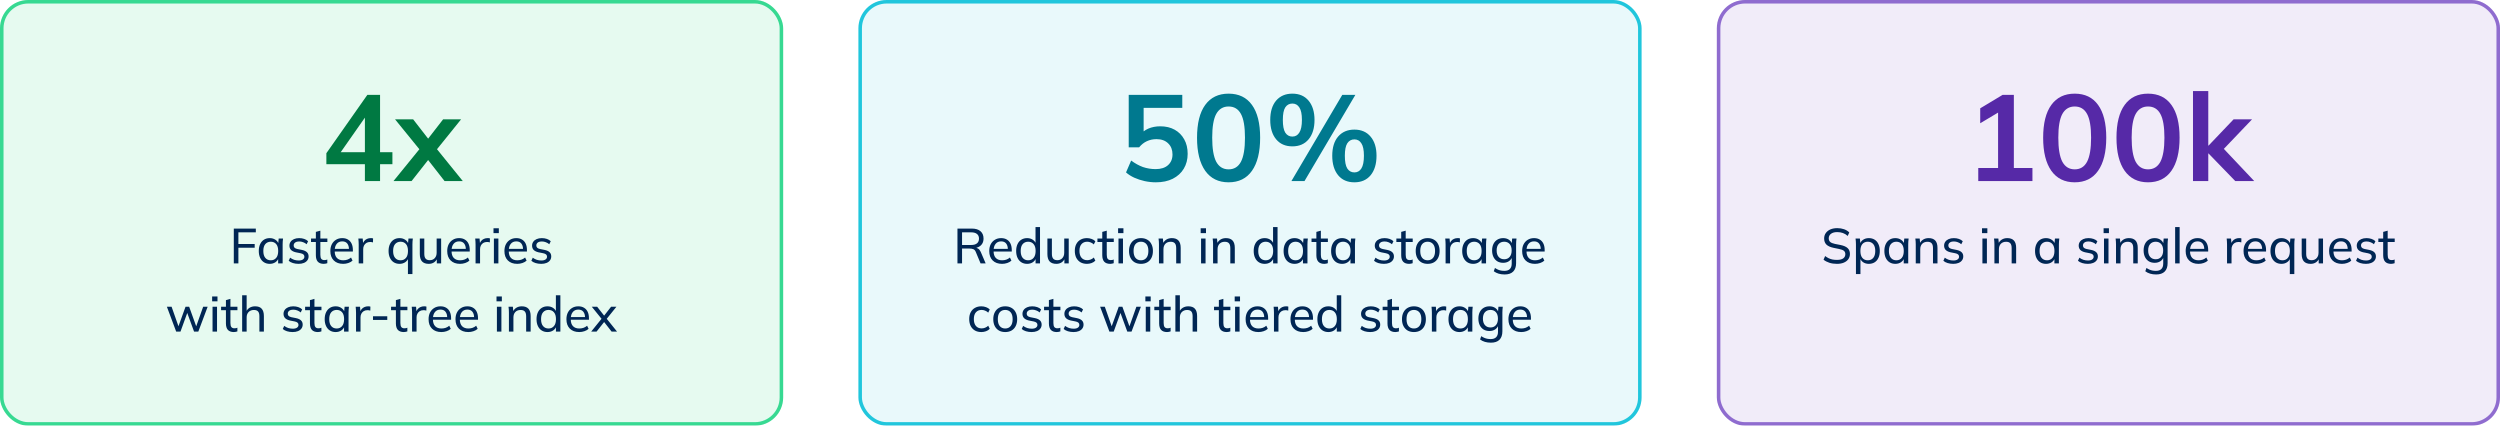 <?xml version="1.0" encoding="UTF-8"?> <svg xmlns="http://www.w3.org/2000/svg" width="1063" height="181" viewBox="0 0 1063 181" fill="none"><g filter="url(#filter0_i_1453_184)"><rect width="333" height="181" rx="12" fill="#E6FAF0"></rect><rect x="0.75" y="0.75" width="331.5" height="179.5" rx="11.25" stroke="#37D992" stroke-width="1.5"></rect><path d="M155.153 77V69.824H138.773V65.144L156.193 40.34H161.601V64.728H166.853V69.824H161.601V77H155.153ZM155.153 64.728V48.244H156.401L143.765 66.288V64.728H155.153ZM167.3 77L179.52 61.972V64.936L167.976 50.74H175.672L183.212 60.464H180.872L188.412 50.74H196.056L184.616 64.936V61.972L196.784 77H189.036L180.872 66.548H183.212L174.996 77H167.3Z" fill="#007942"></path><path d="M99.41 112V97.195H108.776V98.791H101.363V103.747H108.293V105.343H101.363V112H99.41ZM114.696 112.189C113.772 112.189 112.96 111.972 112.26 111.538C111.56 111.104 111.014 110.474 110.622 109.648C110.23 108.822 110.034 107.842 110.034 106.708C110.034 105.574 110.23 104.601 110.622 103.789C111.014 102.963 111.56 102.333 112.26 101.899C112.96 101.465 113.772 101.248 114.696 101.248C115.634 101.248 116.446 101.486 117.132 101.962C117.832 102.424 118.294 103.061 118.518 103.873H118.266L118.497 101.437H120.345C120.303 101.857 120.261 102.277 120.219 102.697C120.191 103.117 120.177 103.53 120.177 103.936V112H118.266V109.585H118.497C118.273 110.383 117.811 111.02 117.111 111.496C116.425 111.958 115.62 112.189 114.696 112.189ZM115.137 110.677C116.089 110.677 116.852 110.341 117.426 109.669C118 108.997 118.287 108.01 118.287 106.708C118.287 105.406 118 104.426 117.426 103.768C116.852 103.11 116.089 102.781 115.137 102.781C114.185 102.781 113.415 103.11 112.827 103.768C112.253 104.426 111.966 105.406 111.966 106.708C111.966 108.01 112.253 108.997 112.827 109.669C113.401 110.341 114.171 110.677 115.137 110.677ZM126.949 112.189C126.095 112.189 125.297 112.077 124.555 111.853C123.827 111.629 123.225 111.307 122.749 110.887L123.358 109.564C123.876 109.956 124.443 110.257 125.059 110.467C125.689 110.663 126.333 110.761 126.991 110.761C127.789 110.761 128.391 110.614 128.797 110.32C129.217 110.026 129.427 109.634 129.427 109.144C129.427 108.752 129.294 108.437 129.028 108.199C128.762 107.961 128.342 107.786 127.768 107.674L125.773 107.275C124.877 107.065 124.198 106.729 123.736 106.267C123.288 105.791 123.064 105.182 123.064 104.44C123.064 103.824 123.232 103.278 123.568 102.802C123.904 102.312 124.38 101.934 124.996 101.668C125.626 101.388 126.361 101.248 127.201 101.248C127.971 101.248 128.685 101.36 129.343 101.584C130.015 101.808 130.568 102.137 131.002 102.571L130.372 103.852C129.938 103.474 129.448 103.187 128.902 102.991C128.37 102.781 127.824 102.676 127.264 102.676C126.452 102.676 125.85 102.837 125.458 103.159C125.066 103.467 124.87 103.873 124.87 104.377C124.87 104.755 124.989 105.07 125.227 105.322C125.465 105.56 125.85 105.742 126.382 105.868L128.377 106.267C129.315 106.463 130.022 106.785 130.498 107.233C130.974 107.681 131.212 108.276 131.212 109.018C131.212 109.676 131.03 110.243 130.666 110.719C130.316 111.195 129.819 111.559 129.175 111.811C128.545 112.063 127.803 112.189 126.949 112.189ZM137.663 112.189C136.557 112.189 135.717 111.888 135.143 111.286C134.583 110.67 134.303 109.746 134.303 108.514V102.907H132.245V101.437H134.303V98.602L136.214 98.077V101.437H139.196V102.907H136.214V108.346C136.214 109.158 136.354 109.739 136.634 110.089C136.928 110.425 137.348 110.593 137.894 110.593C138.174 110.593 138.412 110.572 138.608 110.53C138.818 110.474 139.007 110.411 139.175 110.341V111.916C138.965 112 138.72 112.063 138.44 112.105C138.174 112.161 137.915 112.189 137.663 112.189ZM145.906 112.189C144.226 112.189 142.896 111.706 141.916 110.74C140.95 109.774 140.467 108.444 140.467 106.75C140.467 105.63 140.677 104.664 141.097 103.852C141.531 103.026 142.126 102.389 142.882 101.941C143.638 101.479 144.52 101.248 145.528 101.248C146.494 101.248 147.313 101.458 147.985 101.878C148.657 102.284 149.168 102.865 149.518 103.621C149.868 104.377 150.043 105.273 150.043 106.309V106.939H141.958V105.805H148.741L148.384 106.078C148.384 104.986 148.139 104.139 147.649 103.537C147.173 102.935 146.466 102.634 145.528 102.634C144.506 102.634 143.715 102.991 143.155 103.705C142.595 104.405 142.315 105.364 142.315 106.582V106.771C142.315 108.059 142.63 109.032 143.26 109.69C143.904 110.348 144.793 110.677 145.927 110.677C146.557 110.677 147.145 110.586 147.691 110.404C148.237 110.222 148.762 109.921 149.266 109.501L149.896 110.824C149.42 111.258 148.825 111.594 148.111 111.832C147.411 112.07 146.676 112.189 145.906 112.189ZM152.52 112V104.02C152.52 103.6 152.506 103.173 152.478 102.739C152.464 102.291 152.429 101.857 152.373 101.437H154.221L154.452 104.083L154.137 104.104C154.277 103.46 154.515 102.928 154.851 102.508C155.201 102.074 155.614 101.759 156.09 101.563C156.58 101.353 157.084 101.248 157.602 101.248C157.826 101.248 158.015 101.255 158.169 101.269C158.323 101.283 158.477 101.318 158.631 101.374L158.589 103.075C158.379 102.991 158.183 102.942 158.001 102.928C157.833 102.9 157.623 102.886 157.371 102.886C156.755 102.886 156.223 103.026 155.775 103.306C155.341 103.586 155.005 103.957 154.767 104.419C154.543 104.881 154.431 105.378 154.431 105.91V112H152.52ZM173.452 116.536V109.585H173.683C173.459 110.383 172.997 111.02 172.297 111.496C171.611 111.958 170.806 112.189 169.882 112.189C168.958 112.189 168.146 111.972 167.446 111.538C166.746 111.104 166.2 110.474 165.808 109.648C165.416 108.822 165.22 107.842 165.22 106.708C165.22 105.574 165.416 104.601 165.808 103.789C166.2 102.963 166.746 102.333 167.446 101.899C168.146 101.465 168.958 101.248 169.882 101.248C170.82 101.248 171.632 101.486 172.318 101.962C173.018 102.424 173.48 103.061 173.704 103.873H173.452L173.683 101.437H175.531C175.489 101.857 175.447 102.277 175.405 102.697C175.377 103.117 175.363 103.53 175.363 103.936V116.536H173.452ZM170.323 110.677C171.275 110.677 172.038 110.341 172.612 109.669C173.186 108.997 173.473 108.01 173.473 106.708C173.473 105.406 173.186 104.426 172.612 103.768C172.038 103.11 171.275 102.781 170.323 102.781C169.371 102.781 168.601 103.11 168.013 103.768C167.439 104.426 167.152 105.406 167.152 106.708C167.152 108.01 167.439 108.997 168.013 109.669C168.587 110.341 169.357 110.677 170.323 110.677ZM182.324 112.189C181.05 112.189 180.091 111.846 179.447 111.16C178.817 110.474 178.502 109.417 178.502 107.989V101.437H180.413V107.947C180.413 108.871 180.602 109.55 180.98 109.984C181.358 110.418 181.946 110.635 182.744 110.635C183.612 110.635 184.312 110.348 184.844 109.774C185.39 109.186 185.663 108.409 185.663 107.443V101.437H187.574V112H185.726V109.669H185.999C185.705 110.467 185.236 111.09 184.592 111.538C183.948 111.972 183.192 112.189 182.324 112.189ZM195.597 112.189C193.917 112.189 192.587 111.706 191.607 110.74C190.641 109.774 190.158 108.444 190.158 106.75C190.158 105.63 190.368 104.664 190.788 103.852C191.222 103.026 191.817 102.389 192.573 101.941C193.329 101.479 194.211 101.248 195.219 101.248C196.185 101.248 197.004 101.458 197.676 101.878C198.348 102.284 198.859 102.865 199.209 103.621C199.559 104.377 199.734 105.273 199.734 106.309V106.939H191.649V105.805H198.432L198.075 106.078C198.075 104.986 197.83 104.139 197.34 103.537C196.864 102.935 196.157 102.634 195.219 102.634C194.197 102.634 193.406 102.991 192.846 103.705C192.286 104.405 192.006 105.364 192.006 106.582V106.771C192.006 108.059 192.321 109.032 192.951 109.69C193.595 110.348 194.484 110.677 195.618 110.677C196.248 110.677 196.836 110.586 197.382 110.404C197.928 110.222 198.453 109.921 198.957 109.501L199.587 110.824C199.111 111.258 198.516 111.594 197.802 111.832C197.102 112.07 196.367 112.189 195.597 112.189ZM202.21 112V104.02C202.21 103.6 202.196 103.173 202.168 102.739C202.154 102.291 202.119 101.857 202.063 101.437H203.911L204.142 104.083L203.827 104.104C203.967 103.46 204.205 102.928 204.541 102.508C204.891 102.074 205.304 101.759 205.78 101.563C206.27 101.353 206.774 101.248 207.292 101.248C207.516 101.248 207.705 101.255 207.859 101.269C208.013 101.283 208.167 101.318 208.321 101.374L208.279 103.075C208.069 102.991 207.873 102.942 207.691 102.928C207.523 102.9 207.313 102.886 207.061 102.886C206.445 102.886 205.913 103.026 205.465 103.306C205.031 103.586 204.695 103.957 204.457 104.419C204.233 104.881 204.121 105.378 204.121 105.91V112H202.21ZM210.004 112V101.437H211.915V112H210.004ZM209.836 99.127V97.069H212.104V99.127H209.836ZM219.919 112.189C218.239 112.189 216.909 111.706 215.929 110.74C214.963 109.774 214.48 108.444 214.48 106.75C214.48 105.63 214.69 104.664 215.11 103.852C215.544 103.026 216.139 102.389 216.895 101.941C217.651 101.479 218.533 101.248 219.541 101.248C220.507 101.248 221.326 101.458 221.998 101.878C222.67 102.284 223.181 102.865 223.531 103.621C223.881 104.377 224.056 105.273 224.056 106.309V106.939H215.971V105.805H222.754L222.397 106.078C222.397 104.986 222.152 104.139 221.662 103.537C221.186 102.935 220.479 102.634 219.541 102.634C218.519 102.634 217.728 102.991 217.168 103.705C216.608 104.405 216.328 105.364 216.328 106.582V106.771C216.328 108.059 216.643 109.032 217.273 109.69C217.917 110.348 218.806 110.677 219.94 110.677C220.57 110.677 221.158 110.586 221.704 110.404C222.25 110.222 222.775 109.921 223.279 109.501L223.909 110.824C223.433 111.258 222.838 111.594 222.124 111.832C221.424 112.07 220.689 112.189 219.919 112.189ZM230.124 112.189C229.27 112.189 228.472 112.077 227.73 111.853C227.002 111.629 226.4 111.307 225.924 110.887L226.533 109.564C227.051 109.956 227.618 110.257 228.234 110.467C228.864 110.663 229.508 110.761 230.166 110.761C230.964 110.761 231.566 110.614 231.972 110.32C232.392 110.026 232.602 109.634 232.602 109.144C232.602 108.752 232.469 108.437 232.203 108.199C231.937 107.961 231.517 107.786 230.943 107.674L228.948 107.275C228.052 107.065 227.373 106.729 226.911 106.267C226.463 105.791 226.239 105.182 226.239 104.44C226.239 103.824 226.407 103.278 226.743 102.802C227.079 102.312 227.555 101.934 228.171 101.668C228.801 101.388 229.536 101.248 230.376 101.248C231.146 101.248 231.86 101.36 232.518 101.584C233.19 101.808 233.743 102.137 234.177 102.571L233.547 103.852C233.113 103.474 232.623 103.187 232.077 102.991C231.545 102.781 230.999 102.676 230.439 102.676C229.627 102.676 229.025 102.837 228.633 103.159C228.241 103.467 228.045 103.873 228.045 104.377C228.045 104.755 228.164 105.07 228.402 105.322C228.64 105.56 229.025 105.742 229.557 105.868L231.552 106.267C232.49 106.463 233.197 106.785 233.673 107.233C234.149 107.681 234.387 108.276 234.387 109.018C234.387 109.676 234.205 110.243 233.841 110.719C233.491 111.195 232.994 111.559 232.35 111.811C231.72 112.063 230.978 112.189 230.124 112.189ZM74.914 141L70.966 130.437H72.961L76.153 139.488H75.607L78.883 130.437H80.437L83.692 139.488H83.167L86.38 130.437H88.291L84.322 141H82.516L79.156 131.802H80.08L76.741 141H74.914ZM90.371 141V130.437H92.282V141H90.371ZM90.203 128.127V126.069H92.471V128.127H90.203ZM99.426 141.189C98.32 141.189 97.48 140.888 96.906 140.286C96.346 139.67 96.066 138.746 96.066 137.514V131.907H94.008V130.437H96.066V127.602L97.977 127.077V130.437H100.959V131.907H97.977V137.346C97.977 138.158 98.117 138.739 98.397 139.089C98.691 139.425 99.111 139.593 99.657 139.593C99.937 139.593 100.175 139.572 100.371 139.53C100.581 139.474 100.77 139.411 100.938 139.341V140.916C100.728 141 100.483 141.063 100.203 141.105C99.937 141.161 99.678 141.189 99.426 141.189ZM102.963 141V125.544H104.874V132.726H104.601C104.909 131.914 105.406 131.298 106.092 130.878C106.778 130.458 107.569 130.248 108.465 130.248C109.739 130.248 110.677 130.591 111.279 131.277C111.895 131.963 112.203 132.999 112.203 134.385V141H110.292V134.49C110.292 133.552 110.11 132.873 109.746 132.453C109.382 132.019 108.787 131.802 107.961 131.802C107.037 131.802 106.288 132.089 105.714 132.663C105.154 133.237 104.874 134 104.874 134.952V141H102.963ZM124.437 141.189C123.583 141.189 122.785 141.077 122.043 140.853C121.315 140.629 120.713 140.307 120.237 139.887L120.846 138.564C121.364 138.956 121.931 139.257 122.547 139.467C123.177 139.663 123.821 139.761 124.479 139.761C125.277 139.761 125.879 139.614 126.285 139.32C126.705 139.026 126.915 138.634 126.915 138.144C126.915 137.752 126.782 137.437 126.516 137.199C126.25 136.961 125.83 136.786 125.256 136.674L123.261 136.275C122.365 136.065 121.686 135.729 121.224 135.267C120.776 134.791 120.552 134.182 120.552 133.44C120.552 132.824 120.72 132.278 121.056 131.802C121.392 131.312 121.868 130.934 122.484 130.668C123.114 130.388 123.849 130.248 124.689 130.248C125.459 130.248 126.173 130.36 126.831 130.584C127.503 130.808 128.056 131.137 128.49 131.571L127.86 132.852C127.426 132.474 126.936 132.187 126.39 131.991C125.858 131.781 125.312 131.676 124.752 131.676C123.94 131.676 123.338 131.837 122.946 132.159C122.554 132.467 122.358 132.873 122.358 133.377C122.358 133.755 122.477 134.07 122.715 134.322C122.953 134.56 123.338 134.742 123.87 134.868L125.865 135.267C126.803 135.463 127.51 135.785 127.986 136.233C128.462 136.681 128.7 137.276 128.7 138.018C128.7 138.676 128.518 139.243 128.154 139.719C127.804 140.195 127.307 140.559 126.663 140.811C126.033 141.063 125.291 141.189 124.437 141.189ZM135.15 141.189C134.044 141.189 133.204 140.888 132.63 140.286C132.07 139.67 131.79 138.746 131.79 137.514V131.907H129.732V130.437H131.79V127.602L133.701 127.077V130.437H136.683V131.907H133.701V137.346C133.701 138.158 133.841 138.739 134.121 139.089C134.415 139.425 134.835 139.593 135.381 139.593C135.661 139.593 135.899 139.572 136.095 139.53C136.305 139.474 136.494 139.411 136.662 139.341V140.916C136.452 141 136.207 141.063 135.927 141.105C135.661 141.161 135.402 141.189 135.15 141.189ZM142.72 141.189C141.796 141.189 140.984 140.972 140.284 140.538C139.584 140.104 139.038 139.474 138.646 138.648C138.254 137.822 138.058 136.842 138.058 135.708C138.058 134.574 138.254 133.601 138.646 132.789C139.038 131.963 139.584 131.333 140.284 130.899C140.984 130.465 141.796 130.248 142.72 130.248C143.658 130.248 144.47 130.486 145.156 130.962C145.856 131.424 146.318 132.061 146.542 132.873H146.29L146.521 130.437H148.369C148.327 130.857 148.285 131.277 148.243 131.697C148.215 132.117 148.201 132.53 148.201 132.936V141H146.29V138.585H146.521C146.297 139.383 145.835 140.02 145.135 140.496C144.449 140.958 143.644 141.189 142.72 141.189ZM143.161 139.677C144.113 139.677 144.876 139.341 145.45 138.669C146.024 137.997 146.311 137.01 146.311 135.708C146.311 134.406 146.024 133.426 145.45 132.768C144.876 132.11 144.113 131.781 143.161 131.781C142.209 131.781 141.439 132.11 140.851 132.768C140.277 133.426 139.99 134.406 139.99 135.708C139.99 137.01 140.277 137.997 140.851 138.669C141.425 139.341 142.195 139.677 143.161 139.677ZM151.382 141V133.02C151.382 132.6 151.368 132.173 151.34 131.739C151.326 131.291 151.291 130.857 151.235 130.437H153.083L153.314 133.083L152.999 133.104C153.139 132.46 153.377 131.928 153.713 131.508C154.063 131.074 154.476 130.759 154.952 130.563C155.442 130.353 155.946 130.248 156.464 130.248C156.688 130.248 156.877 130.255 157.031 130.269C157.185 130.283 157.339 130.318 157.493 130.374L157.451 132.075C157.241 131.991 157.045 131.942 156.863 131.928C156.695 131.9 156.485 131.886 156.233 131.886C155.617 131.886 155.085 132.026 154.637 132.306C154.203 132.586 153.867 132.957 153.629 133.419C153.405 133.881 153.293 134.378 153.293 134.91V141H151.382ZM158.598 136.023V134.469H164.667V136.023H158.598ZM171.695 141.189C170.589 141.189 169.749 140.888 169.175 140.286C168.615 139.67 168.335 138.746 168.335 137.514V131.907H166.277V130.437H168.335V127.602L170.246 127.077V130.437H173.228V131.907H170.246V137.346C170.246 138.158 170.386 138.739 170.666 139.089C170.96 139.425 171.38 139.593 171.926 139.593C172.206 139.593 172.444 139.572 172.64 139.53C172.85 139.474 173.039 139.411 173.207 139.341V140.916C172.997 141 172.752 141.063 172.472 141.105C172.206 141.161 171.947 141.189 171.695 141.189ZM175.212 141V133.02C175.212 132.6 175.198 132.173 175.17 131.739C175.156 131.291 175.121 130.857 175.065 130.437H176.913L177.144 133.083L176.829 133.104C176.969 132.46 177.207 131.928 177.543 131.508C177.893 131.074 178.306 130.759 178.782 130.563C179.272 130.353 179.776 130.248 180.294 130.248C180.518 130.248 180.707 130.255 180.861 130.269C181.015 130.283 181.169 130.318 181.323 130.374L181.281 132.075C181.071 131.991 180.875 131.942 180.693 131.928C180.525 131.9 180.315 131.886 180.063 131.886C179.447 131.886 178.915 132.026 178.467 132.306C178.033 132.586 177.697 132.957 177.459 133.419C177.235 133.881 177.123 134.378 177.123 134.91V141H175.212ZM187.671 141.189C185.991 141.189 184.661 140.706 183.681 139.74C182.715 138.774 182.232 137.444 182.232 135.75C182.232 134.63 182.442 133.664 182.862 132.852C183.296 132.026 183.891 131.389 184.647 130.941C185.403 130.479 186.285 130.248 187.293 130.248C188.259 130.248 189.078 130.458 189.75 130.878C190.422 131.284 190.933 131.865 191.283 132.621C191.633 133.377 191.808 134.273 191.808 135.309V135.939H183.723V134.805H190.506L190.149 135.078C190.149 133.986 189.904 133.139 189.414 132.537C188.938 131.935 188.231 131.634 187.293 131.634C186.271 131.634 185.48 131.991 184.92 132.705C184.36 133.405 184.08 134.364 184.08 135.582V135.771C184.08 137.059 184.395 138.032 185.025 138.69C185.669 139.348 186.558 139.677 187.692 139.677C188.322 139.677 188.91 139.586 189.456 139.404C190.002 139.222 190.527 138.921 191.031 138.501L191.661 139.824C191.185 140.258 190.59 140.594 189.876 140.832C189.176 141.07 188.441 141.189 187.671 141.189ZM199.114 141.189C197.434 141.189 196.104 140.706 195.124 139.74C194.158 138.774 193.675 137.444 193.675 135.75C193.675 134.63 193.885 133.664 194.305 132.852C194.739 132.026 195.334 131.389 196.09 130.941C196.846 130.479 197.728 130.248 198.736 130.248C199.702 130.248 200.521 130.458 201.193 130.878C201.865 131.284 202.376 131.865 202.726 132.621C203.076 133.377 203.251 134.273 203.251 135.309V135.939H195.166V134.805H201.949L201.592 135.078C201.592 133.986 201.347 133.139 200.857 132.537C200.381 131.935 199.674 131.634 198.736 131.634C197.714 131.634 196.923 131.991 196.363 132.705C195.803 133.405 195.523 134.364 195.523 135.582V135.771C195.523 137.059 195.838 138.032 196.468 138.69C197.112 139.348 198.001 139.677 199.135 139.677C199.765 139.677 200.353 139.586 200.899 139.404C201.445 139.222 201.97 138.921 202.474 138.501L203.104 139.824C202.628 140.258 202.033 140.594 201.319 140.832C200.619 141.07 199.884 141.189 199.114 141.189ZM211.285 141V130.437H213.196V141H211.285ZM211.117 128.127V126.069H213.385V128.127H211.117ZM216.392 141V132.936C216.392 132.53 216.378 132.117 216.35 131.697C216.322 131.277 216.28 130.857 216.224 130.437H218.072L218.282 132.705H218.03C218.352 131.907 218.849 131.298 219.521 130.878C220.193 130.458 220.977 130.248 221.873 130.248C223.119 130.248 224.057 130.591 224.687 131.277C225.317 131.949 225.632 132.999 225.632 134.427V141H223.721V134.532C223.721 133.566 223.532 132.873 223.154 132.453C222.776 132.019 222.188 131.802 221.39 131.802C220.438 131.802 219.682 132.089 219.122 132.663C218.576 133.237 218.303 134.014 218.303 134.994V141H216.392ZM232.79 141.189C231.866 141.189 231.054 140.972 230.354 140.538C229.654 140.104 229.108 139.474 228.716 138.648C228.324 137.822 228.128 136.842 228.128 135.708C228.128 134.574 228.324 133.601 228.716 132.789C229.108 131.963 229.654 131.333 230.354 130.899C231.054 130.465 231.866 130.248 232.79 130.248C233.714 130.248 234.519 130.479 235.205 130.941C235.905 131.403 236.374 132.04 236.612 132.852H236.36V125.544H238.271V141H236.381V138.543H236.612C236.388 139.369 235.926 140.02 235.226 140.496C234.54 140.958 233.728 141.189 232.79 141.189ZM233.231 139.677C234.183 139.677 234.946 139.341 235.52 138.669C236.108 137.997 236.402 137.01 236.402 135.708C236.402 134.406 236.108 133.426 235.52 132.768C234.946 132.11 234.183 131.781 233.231 131.781C232.279 131.781 231.509 132.11 230.921 132.768C230.347 133.426 230.06 134.406 230.06 135.708C230.06 137.01 230.347 137.997 230.921 138.669C231.509 139.341 232.279 139.677 233.231 139.677ZM246.282 141.189C244.602 141.189 243.272 140.706 242.292 139.74C241.326 138.774 240.843 137.444 240.843 135.75C240.843 134.63 241.053 133.664 241.473 132.852C241.907 132.026 242.502 131.389 243.258 130.941C244.014 130.479 244.896 130.248 245.904 130.248C246.87 130.248 247.689 130.458 248.361 130.878C249.033 131.284 249.544 131.865 249.894 132.621C250.244 133.377 250.419 134.273 250.419 135.309V135.939H242.334V134.805H249.117L248.76 135.078C248.76 133.986 248.515 133.139 248.025 132.537C247.549 131.935 246.842 131.634 245.904 131.634C244.882 131.634 244.091 131.991 243.531 132.705C242.971 133.405 242.691 134.364 242.691 135.582V135.771C242.691 137.059 243.006 138.032 243.636 138.69C244.28 139.348 245.169 139.677 246.303 139.677C246.933 139.677 247.521 139.586 248.067 139.404C248.613 139.222 249.138 138.921 249.642 138.501L250.272 139.824C249.796 140.258 249.201 140.594 248.487 140.832C247.787 141.07 247.052 141.189 246.282 141.189ZM251.364 141L256.152 135.078V136.023L251.637 130.437H253.926L257.223 134.658H256.53L259.827 130.437H262.095L257.643 135.981V135.12L262.368 141H260.058L256.53 136.485H257.223L253.653 141H251.364Z" fill="#002654"></path></g><g filter="url(#filter1_i_1453_184)"><rect x="365" width="333" height="181" rx="12" fill="#E9F9FB"></rect><rect x="365.75" y="0.75" width="331.5" height="179.5" rx="11.25" stroke="#21C6DC" stroke-width="1.5"></rect><path d="M491.475 77.52C489.881 77.52 488.286 77.347 486.691 77C485.131 76.653 483.658 76.168 482.271 75.544C480.919 74.92 479.758 74.175 478.787 73.308L480.971 68.264C482.601 69.477 484.265 70.396 485.963 71.02C487.697 71.609 489.499 71.904 491.371 71.904C493.625 71.904 495.375 71.349 496.623 70.24C497.906 69.096 498.547 67.571 498.547 65.664C498.547 63.723 497.941 62.163 496.727 60.984C495.514 59.771 493.85 59.164 491.735 59.164C490.245 59.164 488.875 59.459 487.627 60.048C486.414 60.603 485.322 61.469 484.351 62.648H479.931V40.34H502.707V45.852H486.275V57.5H484.663C485.565 56.287 486.761 55.351 488.251 54.692C489.777 54.033 491.475 53.704 493.347 53.704C495.705 53.704 497.75 54.189 499.483 55.16C501.217 56.131 502.569 57.5 503.539 59.268C504.51 61.001 504.995 63.047 504.995 65.404C504.995 67.796 504.441 69.911 503.331 71.748C502.257 73.551 500.697 74.972 498.651 76.012C496.641 77.017 494.249 77.52 491.475 77.52ZM522.395 77.52C518.096 77.52 514.786 75.891 512.463 72.632C510.14 69.339 508.979 64.659 508.979 58.592C508.979 52.456 510.14 47.793 512.463 44.604C514.786 41.415 518.096 39.82 522.395 39.82C526.728 39.82 530.039 41.415 532.327 44.604C534.65 47.793 535.811 52.439 535.811 58.54C535.811 64.641 534.65 69.339 532.327 72.632C530.039 75.891 526.728 77.52 522.395 77.52ZM522.395 72.008C524.752 72.008 526.503 70.933 527.647 68.784C528.791 66.6 529.363 63.185 529.363 58.54C529.363 53.895 528.791 50.532 527.647 48.452C526.503 46.337 524.752 45.28 522.395 45.28C520.072 45.28 518.322 46.337 517.143 48.452C515.999 50.532 515.427 53.895 515.427 58.54C515.427 63.185 515.999 66.6 517.143 68.784C518.322 70.933 520.072 72.008 522.395 72.008ZM554.667 77H549.103L570.735 40.34H576.299L554.667 77ZM549.519 62.232C546.572 62.232 544.267 61.227 542.603 59.216C540.939 57.205 540.107 54.467 540.107 51C540.107 47.499 540.939 44.76 542.603 42.784C544.301 40.808 546.607 39.82 549.519 39.82C552.465 39.82 554.771 40.825 556.435 42.836C558.099 44.847 558.931 47.568 558.931 51C558.931 54.467 558.099 57.205 556.435 59.216C554.771 61.227 552.465 62.232 549.519 62.232ZM549.519 58.072C550.801 58.072 551.789 57.5 552.483 56.356C553.211 55.212 553.575 53.427 553.575 51C553.575 48.539 553.211 46.771 552.483 45.696C551.789 44.587 550.801 44.032 549.519 44.032C548.236 44.032 547.231 44.569 546.503 45.644C545.809 46.719 545.463 48.504 545.463 51C545.463 53.496 545.809 55.299 546.503 56.408C547.231 57.517 548.236 58.072 549.519 58.072ZM575.883 77.52C572.936 77.52 570.631 76.515 568.967 74.504C567.303 72.459 566.471 69.703 566.471 66.236C566.471 62.735 567.303 60.013 568.967 58.072C570.665 56.096 572.971 55.108 575.883 55.108C578.829 55.108 581.135 56.113 582.799 58.124C584.463 60.1 585.295 62.804 585.295 66.236C585.295 69.703 584.463 72.459 582.799 74.504C581.135 76.515 578.829 77.52 575.883 77.52ZM575.883 73.308C577.165 73.308 578.153 72.753 578.847 71.644C579.575 70.5 579.939 68.697 579.939 66.236C579.939 63.775 579.575 62.007 578.847 60.932C578.153 59.823 577.165 59.268 575.883 59.268C574.6 59.268 573.595 59.823 572.867 60.932C572.173 62.007 571.827 63.775 571.827 66.236C571.827 68.732 572.173 70.535 572.867 71.644C573.595 72.753 574.6 73.308 575.883 73.308Z" fill="#00798F"></path><path d="M407.111 112V97.195H413.243C414.825 97.195 416.043 97.566 416.897 98.308C417.765 99.05 418.199 100.086 418.199 101.416C418.199 102.298 418.003 103.047 417.611 103.663C417.219 104.279 416.666 104.748 415.952 105.07C415.252 105.392 414.433 105.553 413.495 105.553L413.852 105.259H414.356C414.93 105.259 415.441 105.406 415.889 105.7C416.337 105.98 416.708 106.442 417.002 107.086L419.102 112H416.939L414.902 107.128C414.664 106.526 414.314 106.134 413.852 105.952C413.404 105.77 412.837 105.679 412.151 105.679H409.064V112H407.111ZM409.064 104.167H412.949C414.027 104.167 414.846 103.936 415.406 103.474C415.98 103.012 416.267 102.34 416.267 101.458C416.267 100.59 415.98 99.932 415.406 99.484C414.846 99.022 414.027 98.791 412.949 98.791H409.064V104.167ZM426.066 112.189C424.386 112.189 423.056 111.706 422.076 110.74C421.11 109.774 420.627 108.444 420.627 106.75C420.627 105.63 420.837 104.664 421.257 103.852C421.691 103.026 422.286 102.389 423.042 101.941C423.798 101.479 424.68 101.248 425.688 101.248C426.654 101.248 427.473 101.458 428.145 101.878C428.817 102.284 429.328 102.865 429.678 103.621C430.028 104.377 430.203 105.273 430.203 106.309V106.939H422.118V105.805H428.901L428.544 106.078C428.544 104.986 428.299 104.139 427.809 103.537C427.333 102.935 426.626 102.634 425.688 102.634C424.666 102.634 423.875 102.991 423.315 103.705C422.755 104.405 422.475 105.364 422.475 106.582V106.771C422.475 108.059 422.79 109.032 423.42 109.69C424.064 110.348 424.953 110.677 426.087 110.677C426.717 110.677 427.305 110.586 427.851 110.404C428.397 110.222 428.922 109.921 429.426 109.501L430.056 110.824C429.58 111.258 428.985 111.594 428.271 111.832C427.571 112.07 426.836 112.189 426.066 112.189ZM436.732 112.189C435.808 112.189 434.996 111.972 434.296 111.538C433.596 111.104 433.05 110.474 432.658 109.648C432.266 108.822 432.07 107.842 432.07 106.708C432.07 105.574 432.266 104.601 432.658 103.789C433.05 102.963 433.596 102.333 434.296 101.899C434.996 101.465 435.808 101.248 436.732 101.248C437.656 101.248 438.461 101.479 439.147 101.941C439.847 102.403 440.316 103.04 440.554 103.852H440.302V96.544H442.213V112H440.323V109.543H440.554C440.33 110.369 439.868 111.02 439.168 111.496C438.482 111.958 437.67 112.189 436.732 112.189ZM437.173 110.677C438.125 110.677 438.888 110.341 439.462 109.669C440.05 108.997 440.344 108.01 440.344 106.708C440.344 105.406 440.05 104.426 439.462 103.768C438.888 103.11 438.125 102.781 437.173 102.781C436.221 102.781 435.451 103.11 434.863 103.768C434.289 104.426 434.002 105.406 434.002 106.708C434.002 108.01 434.289 108.997 434.863 109.669C435.451 110.341 436.221 110.677 437.173 110.677ZM449.174 112.189C447.9 112.189 446.941 111.846 446.297 111.16C445.667 110.474 445.352 109.417 445.352 107.989V101.437H447.263V107.947C447.263 108.871 447.452 109.55 447.83 109.984C448.208 110.418 448.796 110.635 449.594 110.635C450.462 110.635 451.162 110.348 451.694 109.774C452.24 109.186 452.513 108.409 452.513 107.443V101.437H454.424V112H452.576V109.669H452.849C452.555 110.467 452.086 111.09 451.442 111.538C450.798 111.972 450.042 112.189 449.174 112.189ZM462.174 112.189C461.124 112.189 460.214 111.972 459.444 111.538C458.674 111.09 458.072 110.453 457.638 109.627C457.218 108.787 457.008 107.793 457.008 106.645C457.008 105.511 457.225 104.545 457.659 103.747C458.093 102.935 458.695 102.319 459.465 101.899C460.235 101.465 461.138 101.248 462.174 101.248C462.86 101.248 463.525 101.367 464.169 101.605C464.813 101.829 465.338 102.158 465.744 102.592L465.093 103.936C464.687 103.544 464.239 103.257 463.749 103.075C463.259 102.879 462.776 102.781 462.3 102.781C461.264 102.781 460.452 103.117 459.864 103.789C459.276 104.447 458.982 105.406 458.982 106.666C458.982 107.94 459.276 108.92 459.864 109.606C460.452 110.292 461.264 110.635 462.3 110.635C462.762 110.635 463.238 110.544 463.728 110.362C464.218 110.18 464.673 109.893 465.093 109.501L465.744 110.824C465.324 111.272 464.785 111.615 464.127 111.853C463.483 112.077 462.832 112.189 462.174 112.189ZM472.044 112.189C470.938 112.189 470.098 111.888 469.524 111.286C468.964 110.67 468.684 109.746 468.684 108.514V102.907H466.626V101.437H468.684V98.602L470.595 98.077V101.437H473.577V102.907H470.595V108.346C470.595 109.158 470.735 109.739 471.015 110.089C471.309 110.425 471.729 110.593 472.275 110.593C472.555 110.593 472.793 110.572 472.989 110.53C473.199 110.474 473.388 110.411 473.556 110.341V111.916C473.346 112 473.101 112.063 472.821 112.105C472.555 112.161 472.296 112.189 472.044 112.189ZM475.582 112V101.437H477.493V112H475.582ZM475.414 99.127V97.069H477.682V99.127H475.414ZM485.14 112.189C484.104 112.189 483.208 111.972 482.452 111.538C481.696 111.09 481.108 110.46 480.688 109.648C480.268 108.822 480.058 107.842 480.058 106.708C480.058 105.588 480.268 104.622 480.688 103.81C481.108 102.984 481.696 102.354 482.452 101.92C483.208 101.472 484.104 101.248 485.14 101.248C486.176 101.248 487.072 101.472 487.828 101.92C488.598 102.354 489.186 102.984 489.592 103.81C490.012 104.622 490.222 105.588 490.222 106.708C490.222 107.842 490.012 108.822 489.592 109.648C489.186 110.46 488.598 111.09 487.828 111.538C487.072 111.972 486.176 112.189 485.14 112.189ZM485.14 110.677C486.092 110.677 486.855 110.341 487.429 109.669C488.003 108.997 488.29 108.01 488.29 106.708C488.29 105.406 488.003 104.426 487.429 103.768C486.855 103.11 486.092 102.781 485.14 102.781C484.174 102.781 483.404 103.11 482.83 103.768C482.27 104.426 481.99 105.406 481.99 106.708C481.99 108.01 482.27 108.997 482.83 109.669C483.404 110.341 484.174 110.677 485.14 110.677ZM492.788 112V103.936C492.788 103.53 492.774 103.117 492.746 102.697C492.718 102.277 492.676 101.857 492.62 101.437H494.468L494.678 103.705H494.426C494.748 102.907 495.245 102.298 495.917 101.878C496.589 101.458 497.373 101.248 498.269 101.248C499.515 101.248 500.453 101.591 501.083 102.277C501.713 102.949 502.028 103.999 502.028 105.427V112H500.117V105.532C500.117 104.566 499.928 103.873 499.55 103.453C499.172 103.019 498.584 102.802 497.786 102.802C496.834 102.802 496.078 103.089 495.518 103.663C494.972 104.237 494.699 105.014 494.699 105.994V112H492.788ZM510.691 112V101.437H512.602V112H510.691ZM510.523 99.127V97.069H512.791V99.127H510.523ZM515.798 112V103.936C515.798 103.53 515.784 103.117 515.756 102.697C515.728 102.277 515.686 101.857 515.63 101.437H517.478L517.688 103.705H517.436C517.758 102.907 518.255 102.298 518.927 101.878C519.599 101.458 520.383 101.248 521.279 101.248C522.525 101.248 523.463 101.591 524.093 102.277C524.723 102.949 525.038 103.999 525.038 105.427V112H523.127V105.532C523.127 104.566 522.938 103.873 522.56 103.453C522.182 103.019 521.594 102.802 520.796 102.802C519.844 102.802 519.088 103.089 518.528 103.663C517.982 104.237 517.709 105.014 517.709 105.994V112H515.798ZM537.733 112.189C536.809 112.189 535.997 111.972 535.297 111.538C534.597 111.104 534.051 110.474 533.659 109.648C533.267 108.822 533.071 107.842 533.071 106.708C533.071 105.574 533.267 104.601 533.659 103.789C534.051 102.963 534.597 102.333 535.297 101.899C535.997 101.465 536.809 101.248 537.733 101.248C538.657 101.248 539.462 101.479 540.148 101.941C540.848 102.403 541.317 103.04 541.555 103.852H541.303V96.544H543.214V112H541.324V109.543H541.555C541.331 110.369 540.869 111.02 540.169 111.496C539.483 111.958 538.671 112.189 537.733 112.189ZM538.174 110.677C539.126 110.677 539.889 110.341 540.463 109.669C541.051 108.997 541.345 108.01 541.345 106.708C541.345 105.406 541.051 104.426 540.463 103.768C539.889 103.11 539.126 102.781 538.174 102.781C537.222 102.781 536.452 103.11 535.864 103.768C535.29 104.426 535.003 105.406 535.003 106.708C535.003 108.01 535.29 108.997 535.864 109.669C536.452 110.341 537.222 110.677 538.174 110.677ZM550.448 112.189C549.524 112.189 548.712 111.972 548.012 111.538C547.312 111.104 546.766 110.474 546.374 109.648C545.982 108.822 545.786 107.842 545.786 106.708C545.786 105.574 545.982 104.601 546.374 103.789C546.766 102.963 547.312 102.333 548.012 101.899C548.712 101.465 549.524 101.248 550.448 101.248C551.386 101.248 552.198 101.486 552.884 101.962C553.584 102.424 554.046 103.061 554.27 103.873H554.018L554.249 101.437H556.097C556.055 101.857 556.013 102.277 555.971 102.697C555.943 103.117 555.929 103.53 555.929 103.936V112H554.018V109.585H554.249C554.025 110.383 553.563 111.02 552.863 111.496C552.177 111.958 551.372 112.189 550.448 112.189ZM550.889 110.677C551.841 110.677 552.604 110.341 553.178 109.669C553.752 108.997 554.039 108.01 554.039 106.708C554.039 105.406 553.752 104.426 553.178 103.768C552.604 103.11 551.841 102.781 550.889 102.781C549.937 102.781 549.167 103.11 548.579 103.768C548.005 104.426 547.718 105.406 547.718 106.708C547.718 108.01 548.005 108.997 548.579 109.669C549.153 110.341 549.923 110.677 550.889 110.677ZM563.079 112.189C561.973 112.189 561.133 111.888 560.559 111.286C559.999 110.67 559.719 109.746 559.719 108.514V102.907H557.661V101.437H559.719V98.602L561.63 98.077V101.437H564.612V102.907H561.63V108.346C561.63 109.158 561.77 109.739 562.05 110.089C562.344 110.425 562.764 110.593 563.31 110.593C563.59 110.593 563.828 110.572 564.024 110.53C564.234 110.474 564.423 110.411 564.591 110.341V111.916C564.381 112 564.136 112.063 563.856 112.105C563.59 112.161 563.331 112.189 563.079 112.189ZM570.648 112.189C569.724 112.189 568.912 111.972 568.212 111.538C567.512 111.104 566.966 110.474 566.574 109.648C566.182 108.822 565.986 107.842 565.986 106.708C565.986 105.574 566.182 104.601 566.574 103.789C566.966 102.963 567.512 102.333 568.212 101.899C568.912 101.465 569.724 101.248 570.648 101.248C571.586 101.248 572.398 101.486 573.084 101.962C573.784 102.424 574.246 103.061 574.47 103.873H574.218L574.449 101.437H576.297C576.255 101.857 576.213 102.277 576.171 102.697C576.143 103.117 576.129 103.53 576.129 103.936V112H574.218V109.585H574.449C574.225 110.383 573.763 111.02 573.063 111.496C572.377 111.958 571.572 112.189 570.648 112.189ZM571.089 110.677C572.041 110.677 572.804 110.341 573.378 109.669C573.952 108.997 574.239 108.01 574.239 106.708C574.239 105.406 573.952 104.426 573.378 103.768C572.804 103.11 572.041 102.781 571.089 102.781C570.137 102.781 569.367 103.11 568.779 103.768C568.205 104.426 567.918 105.406 567.918 106.708C567.918 108.01 568.205 108.997 568.779 109.669C569.353 110.341 570.123 110.677 571.089 110.677ZM588.438 112.189C587.584 112.189 586.786 112.077 586.044 111.853C585.316 111.629 584.714 111.307 584.238 110.887L584.847 109.564C585.365 109.956 585.932 110.257 586.548 110.467C587.178 110.663 587.822 110.761 588.48 110.761C589.278 110.761 589.88 110.614 590.286 110.32C590.706 110.026 590.916 109.634 590.916 109.144C590.916 108.752 590.783 108.437 590.517 108.199C590.251 107.961 589.831 107.786 589.257 107.674L587.262 107.275C586.366 107.065 585.687 106.729 585.225 106.267C584.777 105.791 584.553 105.182 584.553 104.44C584.553 103.824 584.721 103.278 585.057 102.802C585.393 102.312 585.869 101.934 586.485 101.668C587.115 101.388 587.85 101.248 588.69 101.248C589.46 101.248 590.174 101.36 590.832 101.584C591.504 101.808 592.057 102.137 592.491 102.571L591.861 103.852C591.427 103.474 590.937 103.187 590.391 102.991C589.859 102.781 589.313 102.676 588.753 102.676C587.941 102.676 587.339 102.837 586.947 103.159C586.555 103.467 586.359 103.873 586.359 104.377C586.359 104.755 586.478 105.07 586.716 105.322C586.954 105.56 587.339 105.742 587.871 105.868L589.866 106.267C590.804 106.463 591.511 106.785 591.987 107.233C592.463 107.681 592.701 108.276 592.701 109.018C592.701 109.676 592.519 110.243 592.155 110.719C591.805 111.195 591.308 111.559 590.664 111.811C590.034 112.063 589.292 112.189 588.438 112.189ZM599.152 112.189C598.046 112.189 597.206 111.888 596.632 111.286C596.072 110.67 595.792 109.746 595.792 108.514V102.907H593.734V101.437H595.792V98.602L597.703 98.077V101.437H600.685V102.907H597.703V108.346C597.703 109.158 597.843 109.739 598.123 110.089C598.417 110.425 598.837 110.593 599.383 110.593C599.663 110.593 599.901 110.572 600.097 110.53C600.307 110.474 600.496 110.411 600.664 110.341V111.916C600.454 112 600.209 112.063 599.929 112.105C599.663 112.161 599.404 112.189 599.152 112.189ZM607.039 112.189C606.003 112.189 605.107 111.972 604.351 111.538C603.595 111.09 603.007 110.46 602.587 109.648C602.167 108.822 601.957 107.842 601.957 106.708C601.957 105.588 602.167 104.622 602.587 103.81C603.007 102.984 603.595 102.354 604.351 101.92C605.107 101.472 606.003 101.248 607.039 101.248C608.075 101.248 608.971 101.472 609.727 101.92C610.497 102.354 611.085 102.984 611.491 103.81C611.911 104.622 612.121 105.588 612.121 106.708C612.121 107.842 611.911 108.822 611.491 109.648C611.085 110.46 610.497 111.09 609.727 111.538C608.971 111.972 608.075 112.189 607.039 112.189ZM607.039 110.677C607.991 110.677 608.754 110.341 609.328 109.669C609.902 108.997 610.189 108.01 610.189 106.708C610.189 105.406 609.902 104.426 609.328 103.768C608.754 103.11 607.991 102.781 607.039 102.781C606.073 102.781 605.303 103.11 604.729 103.768C604.169 104.426 603.889 105.406 603.889 106.708C603.889 108.01 604.169 108.997 604.729 109.669C605.303 110.341 606.073 110.677 607.039 110.677ZM614.665 112V104.02C614.665 103.6 614.651 103.173 614.623 102.739C614.609 102.291 614.574 101.857 614.518 101.437H616.366L616.597 104.083L616.282 104.104C616.422 103.46 616.66 102.928 616.996 102.508C617.346 102.074 617.759 101.759 618.235 101.563C618.725 101.353 619.229 101.248 619.747 101.248C619.971 101.248 620.16 101.255 620.314 101.269C620.468 101.283 620.622 101.318 620.776 101.374L620.734 103.075C620.524 102.991 620.328 102.942 620.146 102.928C619.978 102.9 619.768 102.886 619.516 102.886C618.9 102.886 618.368 103.026 617.92 103.306C617.486 103.586 617.15 103.957 616.912 104.419C616.688 104.881 616.576 105.378 616.576 105.91V112H614.665ZM626.388 112.189C625.464 112.189 624.652 111.972 623.952 111.538C623.252 111.104 622.706 110.474 622.314 109.648C621.922 108.822 621.726 107.842 621.726 106.708C621.726 105.574 621.922 104.601 622.314 103.789C622.706 102.963 623.252 102.333 623.952 101.899C624.652 101.465 625.464 101.248 626.388 101.248C627.326 101.248 628.138 101.486 628.824 101.962C629.524 102.424 629.986 103.061 630.21 103.873H629.958L630.189 101.437H632.037C631.995 101.857 631.953 102.277 631.911 102.697C631.883 103.117 631.869 103.53 631.869 103.936V112H629.958V109.585H630.189C629.965 110.383 629.503 111.02 628.803 111.496C628.117 111.958 627.312 112.189 626.388 112.189ZM626.829 110.677C627.781 110.677 628.544 110.341 629.118 109.669C629.692 108.997 629.979 108.01 629.979 106.708C629.979 105.406 629.692 104.426 629.118 103.768C628.544 103.11 627.781 102.781 626.829 102.781C625.877 102.781 625.107 103.11 624.519 103.768C623.945 104.426 623.658 105.406 623.658 106.708C623.658 108.01 623.945 108.997 624.519 109.669C625.093 110.341 625.863 110.677 626.829 110.677ZM639.775 116.704C638.851 116.704 638.004 116.592 637.234 116.368C636.464 116.144 635.771 115.801 635.155 115.339L635.659 113.932C636.093 114.226 636.52 114.464 636.94 114.646C637.36 114.828 637.794 114.961 638.242 115.045C638.704 115.129 639.18 115.171 639.67 115.171C640.706 115.171 641.483 114.905 642.001 114.373C642.519 113.841 642.778 113.085 642.778 112.105V109.144H642.988C642.764 109.942 642.302 110.579 641.602 111.055C640.916 111.517 640.104 111.748 639.166 111.748C638.214 111.748 637.381 111.538 636.667 111.118C635.967 110.684 635.421 110.075 635.029 109.291C634.637 108.493 634.441 107.562 634.441 106.498C634.441 105.42 634.637 104.489 635.029 103.705C635.421 102.921 635.967 102.319 636.667 101.899C637.381 101.465 638.214 101.248 639.166 101.248C640.104 101.248 640.916 101.479 641.602 101.941C642.288 102.403 642.743 103.04 642.967 103.852L642.778 103.663L642.967 101.437H644.815C644.773 101.857 644.731 102.277 644.689 102.697C644.661 103.117 644.647 103.53 644.647 103.936V111.874C644.647 113.442 644.234 114.639 643.408 115.465C642.596 116.291 641.385 116.704 639.775 116.704ZM639.586 110.236C640.552 110.236 641.322 109.907 641.896 109.249C642.47 108.591 642.757 107.674 642.757 106.498C642.757 105.308 642.47 104.391 641.896 103.747C641.322 103.103 640.552 102.781 639.586 102.781C638.606 102.781 637.822 103.103 637.234 103.747C636.66 104.391 636.373 105.308 636.373 106.498C636.373 107.674 636.66 108.591 637.234 109.249C637.822 109.907 638.606 110.236 639.586 110.236ZM652.656 112.189C650.976 112.189 649.646 111.706 648.666 110.74C647.7 109.774 647.217 108.444 647.217 106.75C647.217 105.63 647.427 104.664 647.847 103.852C648.281 103.026 648.876 102.389 649.632 101.941C650.388 101.479 651.27 101.248 652.278 101.248C653.244 101.248 654.063 101.458 654.735 101.878C655.407 102.284 655.918 102.865 656.268 103.621C656.618 104.377 656.793 105.273 656.793 106.309V106.939H648.708V105.805H655.491L655.134 106.078C655.134 104.986 654.889 104.139 654.399 103.537C653.923 102.935 653.216 102.634 652.278 102.634C651.256 102.634 650.465 102.991 649.905 103.705C649.345 104.405 649.065 105.364 649.065 106.582V106.771C649.065 108.059 649.38 109.032 650.01 109.69C650.654 110.348 651.543 110.677 652.677 110.677C653.307 110.677 653.895 110.586 654.441 110.404C654.987 110.222 655.512 109.921 656.016 109.501L656.646 110.824C656.17 111.258 655.575 111.594 654.861 111.832C654.161 112.07 653.426 112.189 652.656 112.189ZM417.272 141.189C416.222 141.189 415.312 140.972 414.542 140.538C413.772 140.09 413.17 139.453 412.736 138.627C412.316 137.787 412.106 136.793 412.106 135.645C412.106 134.511 412.323 133.545 412.757 132.747C413.191 131.935 413.793 131.319 414.563 130.899C415.333 130.465 416.236 130.248 417.272 130.248C417.958 130.248 418.623 130.367 419.267 130.605C419.911 130.829 420.436 131.158 420.842 131.592L420.191 132.936C419.785 132.544 419.337 132.257 418.847 132.075C418.357 131.879 417.874 131.781 417.398 131.781C416.362 131.781 415.55 132.117 414.962 132.789C414.374 133.447 414.08 134.406 414.08 135.666C414.08 136.94 414.374 137.92 414.962 138.606C415.55 139.292 416.362 139.635 417.398 139.635C417.86 139.635 418.336 139.544 418.826 139.362C419.316 139.18 419.771 138.893 420.191 138.501L420.842 139.824C420.422 140.272 419.883 140.615 419.225 140.853C418.581 141.077 417.93 141.189 417.272 141.189ZM427.421 141.189C426.385 141.189 425.489 140.972 424.733 140.538C423.977 140.09 423.389 139.46 422.969 138.648C422.549 137.822 422.339 136.842 422.339 135.708C422.339 134.588 422.549 133.622 422.969 132.81C423.389 131.984 423.977 131.354 424.733 130.92C425.489 130.472 426.385 130.248 427.421 130.248C428.457 130.248 429.353 130.472 430.109 130.92C430.879 131.354 431.467 131.984 431.873 132.81C432.293 133.622 432.503 134.588 432.503 135.708C432.503 136.842 432.293 137.822 431.873 138.648C431.467 139.46 430.879 140.09 430.109 140.538C429.353 140.972 428.457 141.189 427.421 141.189ZM427.421 139.677C428.373 139.677 429.136 139.341 429.71 138.669C430.284 137.997 430.571 137.01 430.571 135.708C430.571 134.406 430.284 133.426 429.71 132.768C429.136 132.11 428.373 131.781 427.421 131.781C426.455 131.781 425.685 132.11 425.111 132.768C424.551 133.426 424.271 134.406 424.271 135.708C424.271 137.01 424.551 137.997 425.111 138.669C425.685 139.341 426.455 139.677 427.421 139.677ZM438.639 141.189C437.785 141.189 436.987 141.077 436.245 140.853C435.517 140.629 434.915 140.307 434.439 139.887L435.048 138.564C435.566 138.956 436.133 139.257 436.749 139.467C437.379 139.663 438.023 139.761 438.681 139.761C439.479 139.761 440.081 139.614 440.487 139.32C440.907 139.026 441.117 138.634 441.117 138.144C441.117 137.752 440.984 137.437 440.718 137.199C440.452 136.961 440.032 136.786 439.458 136.674L437.463 136.275C436.567 136.065 435.888 135.729 435.426 135.267C434.978 134.791 434.754 134.182 434.754 133.44C434.754 132.824 434.922 132.278 435.258 131.802C435.594 131.312 436.07 130.934 436.686 130.668C437.316 130.388 438.051 130.248 438.891 130.248C439.661 130.248 440.375 130.36 441.033 130.584C441.705 130.808 442.258 131.137 442.692 131.571L442.062 132.852C441.628 132.474 441.138 132.187 440.592 131.991C440.06 131.781 439.514 131.676 438.954 131.676C438.142 131.676 437.54 131.837 437.148 132.159C436.756 132.467 436.56 132.873 436.56 133.377C436.56 133.755 436.679 134.07 436.917 134.322C437.155 134.56 437.54 134.742 438.072 134.868L440.067 135.267C441.005 135.463 441.712 135.785 442.188 136.233C442.664 136.681 442.902 137.276 442.902 138.018C442.902 138.676 442.72 139.243 442.356 139.719C442.006 140.195 441.509 140.559 440.865 140.811C440.235 141.063 439.493 141.189 438.639 141.189ZM449.353 141.189C448.247 141.189 447.407 140.888 446.833 140.286C446.273 139.67 445.993 138.746 445.993 137.514V131.907H443.935V130.437H445.993V127.602L447.904 127.077V130.437H450.886V131.907H447.904V137.346C447.904 138.158 448.044 138.739 448.324 139.089C448.618 139.425 449.038 139.593 449.584 139.593C449.864 139.593 450.102 139.572 450.298 139.53C450.508 139.474 450.697 139.411 450.865 139.341V140.916C450.655 141 450.41 141.063 450.13 141.105C449.864 141.161 449.605 141.189 449.353 141.189ZM456.46 141.189C455.606 141.189 454.808 141.077 454.066 140.853C453.338 140.629 452.736 140.307 452.26 139.887L452.869 138.564C453.387 138.956 453.954 139.257 454.57 139.467C455.2 139.663 455.844 139.761 456.502 139.761C457.3 139.761 457.902 139.614 458.308 139.32C458.728 139.026 458.938 138.634 458.938 138.144C458.938 137.752 458.805 137.437 458.539 137.199C458.273 136.961 457.853 136.786 457.279 136.674L455.284 136.275C454.388 136.065 453.709 135.729 453.247 135.267C452.799 134.791 452.575 134.182 452.575 133.44C452.575 132.824 452.743 132.278 453.079 131.802C453.415 131.312 453.891 130.934 454.507 130.668C455.137 130.388 455.872 130.248 456.712 130.248C457.482 130.248 458.196 130.36 458.854 130.584C459.526 130.808 460.079 131.137 460.513 131.571L459.883 132.852C459.449 132.474 458.959 132.187 458.413 131.991C457.881 131.781 457.335 131.676 456.775 131.676C455.963 131.676 455.361 131.837 454.969 132.159C454.577 132.467 454.381 132.873 454.381 133.377C454.381 133.755 454.5 134.07 454.738 134.322C454.976 134.56 455.361 134.742 455.893 134.868L457.888 135.267C458.826 135.463 459.533 135.785 460.009 136.233C460.485 136.681 460.723 137.276 460.723 138.018C460.723 138.676 460.541 139.243 460.177 139.719C459.827 140.195 459.33 140.559 458.686 140.811C458.056 141.063 457.314 141.189 456.46 141.189ZM471.722 141L467.774 130.437H469.769L472.961 139.488H472.415L475.691 130.437H477.245L480.5 139.488H479.975L483.188 130.437H485.099L481.13 141H479.324L475.964 131.802H476.888L473.549 141H471.722ZM487.179 141V130.437H489.09V141H487.179ZM487.011 128.127V126.069H489.279V128.127H487.011ZM496.233 141.189C495.127 141.189 494.287 140.888 493.713 140.286C493.153 139.67 492.873 138.746 492.873 137.514V131.907H490.815V130.437H492.873V127.602L494.784 127.077V130.437H497.766V131.907H494.784V137.346C494.784 138.158 494.924 138.739 495.204 139.089C495.498 139.425 495.918 139.593 496.464 139.593C496.744 139.593 496.982 139.572 497.178 139.53C497.388 139.474 497.577 139.411 497.745 139.341V140.916C497.535 141 497.29 141.063 497.01 141.105C496.744 141.161 496.485 141.189 496.233 141.189ZM499.771 141V125.544H501.682V132.726H501.409C501.717 131.914 502.214 131.298 502.9 130.878C503.586 130.458 504.377 130.248 505.273 130.248C506.547 130.248 507.485 130.591 508.087 131.277C508.703 131.963 509.011 132.999 509.011 134.385V141H507.1V134.49C507.1 133.552 506.918 132.873 506.554 132.453C506.19 132.019 505.595 131.802 504.769 131.802C503.845 131.802 503.096 132.089 502.522 132.663C501.962 133.237 501.682 134 501.682 134.952V141H499.771ZM521.622 141.189C520.516 141.189 519.676 140.888 519.102 140.286C518.542 139.67 518.262 138.746 518.262 137.514V131.907H516.204V130.437H518.262V127.602L520.173 127.077V130.437H523.155V131.907H520.173V137.346C520.173 138.158 520.313 138.739 520.593 139.089C520.887 139.425 521.307 139.593 521.853 139.593C522.133 139.593 522.371 139.572 522.567 139.53C522.777 139.474 522.966 139.411 523.134 139.341V140.916C522.924 141 522.679 141.063 522.399 141.105C522.133 141.161 521.874 141.189 521.622 141.189ZM525.159 141V130.437H527.07V141H525.159ZM524.991 128.127V126.069H527.259V128.127H524.991ZM535.075 141.189C533.395 141.189 532.065 140.706 531.085 139.74C530.119 138.774 529.636 137.444 529.636 135.75C529.636 134.63 529.846 133.664 530.266 132.852C530.7 132.026 531.295 131.389 532.051 130.941C532.807 130.479 533.689 130.248 534.697 130.248C535.663 130.248 536.482 130.458 537.154 130.878C537.826 131.284 538.337 131.865 538.687 132.621C539.037 133.377 539.212 134.273 539.212 135.309V135.939H531.127V134.805H537.91L537.553 135.078C537.553 133.986 537.308 133.139 536.818 132.537C536.342 131.935 535.635 131.634 534.697 131.634C533.675 131.634 532.884 131.991 532.324 132.705C531.764 133.405 531.484 134.364 531.484 135.582V135.771C531.484 137.059 531.799 138.032 532.429 138.69C533.073 139.348 533.962 139.677 535.096 139.677C535.726 139.677 536.314 139.586 536.86 139.404C537.406 139.222 537.931 138.921 538.435 138.501L539.065 139.824C538.589 140.258 537.994 140.594 537.28 140.832C536.58 141.07 535.845 141.189 535.075 141.189ZM541.688 141V133.02C541.688 132.6 541.674 132.173 541.646 131.739C541.632 131.291 541.597 130.857 541.541 130.437H543.389L543.62 133.083L543.305 133.104C543.445 132.46 543.683 131.928 544.019 131.508C544.369 131.074 544.782 130.759 545.258 130.563C545.748 130.353 546.252 130.248 546.77 130.248C546.994 130.248 547.183 130.255 547.337 130.269C547.491 130.283 547.645 130.318 547.799 130.374L547.757 132.075C547.547 131.991 547.351 131.942 547.169 131.928C547.001 131.9 546.791 131.886 546.539 131.886C545.923 131.886 545.391 132.026 544.943 132.306C544.509 132.586 544.173 132.957 543.935 133.419C543.711 133.881 543.599 134.378 543.599 134.91V141H541.688ZM554.147 141.189C552.467 141.189 551.137 140.706 550.157 139.74C549.191 138.774 548.708 137.444 548.708 135.75C548.708 134.63 548.918 133.664 549.338 132.852C549.772 132.026 550.367 131.389 551.123 130.941C551.879 130.479 552.761 130.248 553.769 130.248C554.735 130.248 555.554 130.458 556.226 130.878C556.898 131.284 557.409 131.865 557.759 132.621C558.109 133.377 558.284 134.273 558.284 135.309V135.939H550.199V134.805H556.982L556.625 135.078C556.625 133.986 556.38 133.139 555.89 132.537C555.414 131.935 554.707 131.634 553.769 131.634C552.747 131.634 551.956 131.991 551.396 132.705C550.836 133.405 550.556 134.364 550.556 135.582V135.771C550.556 137.059 550.871 138.032 551.501 138.69C552.145 139.348 553.034 139.677 554.168 139.677C554.798 139.677 555.386 139.586 555.932 139.404C556.478 139.222 557.003 138.921 557.507 138.501L558.137 139.824C557.661 140.258 557.066 140.594 556.352 140.832C555.652 141.07 554.917 141.189 554.147 141.189ZM564.814 141.189C563.89 141.189 563.078 140.972 562.378 140.538C561.678 140.104 561.132 139.474 560.74 138.648C560.348 137.822 560.152 136.842 560.152 135.708C560.152 134.574 560.348 133.601 560.74 132.789C561.132 131.963 561.678 131.333 562.378 130.899C563.078 130.465 563.89 130.248 564.814 130.248C565.738 130.248 566.543 130.479 567.229 130.941C567.929 131.403 568.398 132.04 568.636 132.852H568.384V125.544H570.295V141H568.405V138.543H568.636C568.412 139.369 567.95 140.02 567.25 140.496C566.564 140.958 565.752 141.189 564.814 141.189ZM565.255 139.677C566.207 139.677 566.97 139.341 567.544 138.669C568.132 137.997 568.426 137.01 568.426 135.708C568.426 134.406 568.132 133.426 567.544 132.768C566.97 132.11 566.207 131.781 565.255 131.781C564.303 131.781 563.533 132.11 562.945 132.768C562.371 133.426 562.084 134.406 562.084 135.708C562.084 137.01 562.371 137.997 562.945 138.669C563.533 139.341 564.303 139.677 565.255 139.677ZM582.604 141.189C581.75 141.189 580.952 141.077 580.209 140.853C579.482 140.629 578.88 140.307 578.404 139.887L579.013 138.564C579.531 138.956 580.098 139.257 580.714 139.467C581.344 139.663 581.988 139.761 582.646 139.761C583.444 139.761 584.046 139.614 584.452 139.32C584.872 139.026 585.082 138.634 585.082 138.144C585.082 137.752 584.949 137.437 584.683 137.199C584.417 136.961 583.997 136.786 583.423 136.674L581.428 136.275C580.532 136.065 579.853 135.729 579.391 135.267C578.943 134.791 578.719 134.182 578.719 133.44C578.719 132.824 578.887 132.278 579.223 131.802C579.559 131.312 580.035 130.934 580.651 130.668C581.281 130.388 582.016 130.248 582.856 130.248C583.626 130.248 584.34 130.36 584.998 130.584C585.67 130.808 586.223 131.137 586.657 131.571L586.027 132.852C585.593 132.474 585.103 132.187 584.557 131.991C584.025 131.781 583.479 131.676 582.919 131.676C582.107 131.676 581.505 131.837 581.113 132.159C580.721 132.467 580.524 132.873 580.524 133.377C580.524 133.755 580.644 134.07 580.882 134.322C581.12 134.56 581.505 134.742 582.037 134.868L584.032 135.267C584.97 135.463 585.677 135.785 586.153 136.233C586.629 136.681 586.867 137.276 586.867 138.018C586.867 138.676 586.685 139.243 586.321 139.719C585.971 140.195 585.474 140.559 584.83 140.811C584.2 141.063 583.458 141.189 582.604 141.189ZM593.317 141.189C592.211 141.189 591.371 140.888 590.797 140.286C590.237 139.67 589.957 138.746 589.957 137.514V131.907H587.899V130.437H589.957V127.602L591.868 127.077V130.437H594.85V131.907H591.868V137.346C591.868 138.158 592.008 138.739 592.288 139.089C592.582 139.425 593.002 139.593 593.548 139.593C593.828 139.593 594.066 139.572 594.262 139.53C594.472 139.474 594.661 139.411 594.829 139.341V140.916C594.619 141 594.374 141.063 594.094 141.105C593.828 141.161 593.569 141.189 593.317 141.189ZM601.204 141.189C600.168 141.189 599.272 140.972 598.516 140.538C597.76 140.09 597.172 139.46 596.752 138.648C596.332 137.822 596.122 136.842 596.122 135.708C596.122 134.588 596.332 133.622 596.752 132.81C597.172 131.984 597.76 131.354 598.516 130.92C599.272 130.472 600.168 130.248 601.204 130.248C602.24 130.248 603.136 130.472 603.892 130.92C604.662 131.354 605.25 131.984 605.656 132.81C606.076 133.622 606.286 134.588 606.286 135.708C606.286 136.842 606.076 137.822 605.656 138.648C605.25 139.46 604.662 140.09 603.892 140.538C603.136 140.972 602.24 141.189 601.204 141.189ZM601.204 139.677C602.156 139.677 602.919 139.341 603.493 138.669C604.067 137.997 604.354 137.01 604.354 135.708C604.354 134.406 604.067 133.426 603.493 132.768C602.919 132.11 602.156 131.781 601.204 131.781C600.238 131.781 599.468 132.11 598.894 132.768C598.334 133.426 598.054 134.406 598.054 135.708C598.054 137.01 598.334 137.997 598.894 138.669C599.468 139.341 600.238 139.677 601.204 139.677ZM608.831 141V133.02C608.831 132.6 608.817 132.173 608.789 131.739C608.775 131.291 608.74 130.857 608.684 130.437H610.532L610.763 133.083L610.448 133.104C610.588 132.46 610.826 131.928 611.162 131.508C611.512 131.074 611.925 130.759 612.401 130.563C612.891 130.353 613.395 130.248 613.913 130.248C614.137 130.248 614.326 130.255 614.48 130.269C614.634 130.283 614.788 130.318 614.942 130.374L614.9 132.075C614.69 131.991 614.494 131.942 614.312 131.928C614.144 131.9 613.934 131.886 613.682 131.886C613.066 131.886 612.534 132.026 612.086 132.306C611.652 132.586 611.316 132.957 611.078 133.419C610.854 133.881 610.742 134.378 610.742 134.91V141H608.831ZM620.554 141.189C619.63 141.189 618.818 140.972 618.118 140.538C617.418 140.104 616.872 139.474 616.48 138.648C616.088 137.822 615.892 136.842 615.892 135.708C615.892 134.574 616.088 133.601 616.48 132.789C616.872 131.963 617.418 131.333 618.118 130.899C618.818 130.465 619.63 130.248 620.554 130.248C621.492 130.248 622.304 130.486 622.99 130.962C623.69 131.424 624.152 132.061 624.376 132.873H624.124L624.355 130.437H626.203C626.161 130.857 626.119 131.277 626.077 131.697C626.049 132.117 626.035 132.53 626.035 132.936V141H624.124V138.585H624.355C624.131 139.383 623.669 140.02 622.969 140.496C622.283 140.958 621.478 141.189 620.554 141.189ZM620.995 139.677C621.947 139.677 622.71 139.341 623.284 138.669C623.858 137.997 624.145 137.01 624.145 135.708C624.145 134.406 623.858 133.426 623.284 132.768C622.71 132.11 621.947 131.781 620.995 131.781C620.043 131.781 619.273 132.11 618.685 132.768C618.111 133.426 617.824 134.406 617.824 135.708C617.824 137.01 618.111 137.997 618.685 138.669C619.259 139.341 620.029 139.677 620.995 139.677ZM633.941 145.704C633.017 145.704 632.17 145.592 631.4 145.368C630.63 145.144 629.937 144.801 629.321 144.339L629.825 142.932C630.259 143.226 630.686 143.464 631.106 143.646C631.526 143.828 631.96 143.961 632.408 144.045C632.87 144.129 633.346 144.171 633.836 144.171C634.872 144.171 635.649 143.905 636.167 143.373C636.685 142.841 636.944 142.085 636.944 141.105V138.144H637.154C636.93 138.942 636.468 139.579 635.768 140.055C635.082 140.517 634.27 140.748 633.332 140.748C632.38 140.748 631.547 140.538 630.833 140.118C630.133 139.684 629.587 139.075 629.195 138.291C628.803 137.493 628.607 136.562 628.607 135.498C628.607 134.42 628.803 133.489 629.195 132.705C629.587 131.921 630.133 131.319 630.833 130.899C631.547 130.465 632.38 130.248 633.332 130.248C634.27 130.248 635.082 130.479 635.768 130.941C636.454 131.403 636.909 132.04 637.133 132.852L636.944 132.663L637.133 130.437H638.981C638.939 130.857 638.897 131.277 638.855 131.697C638.827 132.117 638.813 132.53 638.813 132.936V140.874C638.813 142.442 638.4 143.639 637.574 144.465C636.762 145.291 635.551 145.704 633.941 145.704ZM633.752 139.236C634.718 139.236 635.488 138.907 636.062 138.249C636.636 137.591 636.923 136.674 636.923 135.498C636.923 134.308 636.636 133.391 636.062 132.747C635.488 132.103 634.718 131.781 633.752 131.781C632.772 131.781 631.988 132.103 631.4 132.747C630.826 133.391 630.539 134.308 630.539 135.498C630.539 136.674 630.826 137.591 631.4 138.249C631.988 138.907 632.772 139.236 633.752 139.236ZM646.822 141.189C645.142 141.189 643.812 140.706 642.832 139.74C641.866 138.774 641.383 137.444 641.383 135.75C641.383 134.63 641.593 133.664 642.013 132.852C642.447 132.026 643.042 131.389 643.798 130.941C644.554 130.479 645.436 130.248 646.444 130.248C647.41 130.248 648.229 130.458 648.901 130.878C649.573 131.284 650.084 131.865 650.434 132.621C650.784 133.377 650.959 134.273 650.959 135.309V135.939H642.874V134.805H649.657L649.3 135.078C649.3 133.986 649.055 133.139 648.565 132.537C648.089 131.935 647.382 131.634 646.444 131.634C645.422 131.634 644.631 131.991 644.071 132.705C643.511 133.405 643.231 134.364 643.231 135.582V135.771C643.231 137.059 643.546 138.032 644.176 138.69C644.82 139.348 645.709 139.677 646.843 139.677C647.473 139.677 648.061 139.586 648.607 139.404C649.153 139.222 649.678 138.921 650.182 138.501L650.812 139.824C650.336 140.258 649.741 140.594 649.027 140.832C648.327 141.07 647.592 141.189 646.822 141.189Z" fill="#002654"></path></g><g filter="url(#filter2_i_1453_184)"><rect x="730" width="333" height="181" rx="12" fill="white"></rect><rect x="730" width="333" height="181" rx="12" fill="#6F42C1" fill-opacity="0.1"></rect><rect x="730.75" y="0.75" width="331.5" height="179.5" rx="11.25" stroke="#8F6CCF" stroke-width="1.5"></rect><path d="M841.157 77V71.436H849.581V45.956H852.805L841.989 52.404V46.06L851.505 40.34H856.289V71.436H864.193V77H841.157ZM882.164 77.52C877.866 77.52 874.555 75.891 872.232 72.632C869.91 69.339 868.748 64.659 868.748 58.592C868.748 52.456 869.91 47.793 872.232 44.604C874.555 41.415 877.866 39.82 882.164 39.82C886.498 39.82 889.808 41.415 892.096 44.604C894.419 47.793 895.58 52.439 895.58 58.54C895.58 64.641 894.419 69.339 892.096 72.632C889.808 75.891 886.498 77.52 882.164 77.52ZM882.164 72.008C884.522 72.008 886.272 70.933 887.416 68.784C888.56 66.6 889.132 63.185 889.132 58.54C889.132 53.895 888.56 50.532 887.416 48.452C886.272 46.337 884.522 45.28 882.164 45.28C879.842 45.28 878.091 46.337 876.912 48.452C875.768 50.532 875.196 53.895 875.196 58.54C875.196 63.185 875.768 66.6 876.912 68.784C878.091 70.933 879.842 72.008 882.164 72.008ZM913.344 77.52C909.045 77.52 905.735 75.891 903.412 72.632C901.089 69.339 899.928 64.659 899.928 58.592C899.928 52.456 901.089 47.793 903.412 44.604C905.735 41.415 909.045 39.82 913.344 39.82C917.677 39.82 920.988 41.415 923.276 44.604C925.599 47.793 926.76 52.439 926.76 58.54C926.76 64.641 925.599 69.339 923.276 72.632C920.988 75.891 917.677 77.52 913.344 77.52ZM913.344 72.008C915.701 72.008 917.452 70.933 918.596 68.784C919.74 66.6 920.312 63.185 920.312 58.54C920.312 53.895 919.74 50.532 918.596 48.452C917.452 46.337 915.701 45.28 913.344 45.28C911.021 45.28 909.271 46.337 908.092 48.452C906.948 50.532 906.376 53.895 906.376 58.54C906.376 63.185 906.948 66.6 908.092 68.784C909.271 70.933 911.021 72.008 913.344 72.008ZM932.46 77V38.728H938.96V61.92H939.064L949.724 50.74H957.576L944.316 64.624L944.368 62.024L958.512 77H950.452L939.064 65.248H938.96V77H932.46Z" fill="#5629A7"></path><path d="M781.065 112.189C779.875 112.189 778.804 112.035 777.852 111.727C776.9 111.419 776.074 110.985 775.374 110.425L776.046 108.871C776.536 109.235 777.033 109.543 777.537 109.795C778.041 110.033 778.58 110.215 779.154 110.341C779.742 110.453 780.379 110.509 781.065 110.509C782.283 110.509 783.179 110.292 783.753 109.858C784.341 109.41 784.635 108.822 784.635 108.094C784.635 107.464 784.432 106.981 784.026 106.645C783.62 106.309 782.913 106.043 781.905 105.847L779.658 105.385C778.3 105.105 777.285 104.65 776.613 104.02C775.955 103.376 775.626 102.508 775.626 101.416C775.626 100.534 775.857 99.764 776.319 99.106C776.795 98.434 777.446 97.916 778.272 97.552C779.112 97.188 780.092 97.006 781.212 97.006C782.248 97.006 783.207 97.16 784.089 97.468C784.971 97.776 785.713 98.231 786.315 98.833L785.643 100.324C785.013 99.75 784.334 99.337 783.606 99.085C782.892 98.819 782.08 98.686 781.17 98.686C780.064 98.686 779.189 98.924 778.545 99.4C777.901 99.876 777.579 100.52 777.579 101.332C777.579 101.976 777.782 102.487 778.188 102.865C778.594 103.229 779.266 103.509 780.204 103.705L782.451 104.146C783.879 104.426 784.922 104.867 785.58 105.469C786.252 106.071 786.588 106.904 786.588 107.968C786.588 108.808 786.364 109.55 785.916 110.194C785.468 110.824 784.831 111.314 784.005 111.664C783.179 112.014 782.199 112.189 781.065 112.189ZM789.148 116.536V103.936C789.148 103.53 789.134 103.117 789.106 102.697C789.078 102.277 789.036 101.857 788.98 101.437H790.828L791.059 103.873H790.828C791.038 103.061 791.486 102.424 792.172 101.962C792.858 101.486 793.677 101.248 794.629 101.248C795.567 101.248 796.386 101.465 797.086 101.899C797.786 102.333 798.325 102.963 798.703 103.789C799.095 104.601 799.291 105.574 799.291 106.708C799.291 107.842 799.095 108.822 798.703 109.648C798.325 110.474 797.786 111.104 797.086 111.538C796.386 111.972 795.567 112.189 794.629 112.189C793.691 112.189 792.879 111.958 792.193 111.496C791.521 111.02 791.066 110.383 790.828 109.585H791.059V116.536H789.148ZM794.188 110.677C795.154 110.677 795.924 110.341 796.498 109.669C797.072 108.997 797.359 108.01 797.359 106.708C797.359 105.406 797.072 104.426 796.498 103.768C795.924 103.11 795.154 102.781 794.188 102.781C793.222 102.781 792.452 103.11 791.878 103.768C791.318 104.426 791.038 105.406 791.038 106.708C791.038 108.01 791.318 108.997 791.878 109.669C792.452 110.341 793.222 110.677 794.188 110.677ZM805.895 112.189C804.971 112.189 804.159 111.972 803.459 111.538C802.759 111.104 802.213 110.474 801.821 109.648C801.429 108.822 801.233 107.842 801.233 106.708C801.233 105.574 801.429 104.601 801.821 103.789C802.213 102.963 802.759 102.333 803.459 101.899C804.159 101.465 804.971 101.248 805.895 101.248C806.833 101.248 807.645 101.486 808.331 101.962C809.031 102.424 809.493 103.061 809.717 103.873H809.465L809.696 101.437H811.544C811.502 101.857 811.46 102.277 811.418 102.697C811.39 103.117 811.376 103.53 811.376 103.936V112H809.465V109.585H809.696C809.472 110.383 809.01 111.02 808.31 111.496C807.624 111.958 806.819 112.189 805.895 112.189ZM806.336 110.677C807.288 110.677 808.051 110.341 808.625 109.669C809.199 108.997 809.486 108.01 809.486 106.708C809.486 105.406 809.199 104.426 808.625 103.768C808.051 103.11 807.288 102.781 806.336 102.781C805.384 102.781 804.614 103.11 804.026 103.768C803.452 104.426 803.165 105.406 803.165 106.708C803.165 108.01 803.452 108.997 804.026 109.669C804.6 110.341 805.37 110.677 806.336 110.677ZM814.578 112V103.936C814.578 103.53 814.564 103.117 814.536 102.697C814.508 102.277 814.466 101.857 814.41 101.437H816.258L816.468 103.705H816.216C816.538 102.907 817.035 102.298 817.707 101.878C818.379 101.458 819.163 101.248 820.059 101.248C821.305 101.248 822.243 101.591 822.873 102.277C823.503 102.949 823.818 103.999 823.818 105.427V112H821.907V105.532C821.907 104.566 821.718 103.873 821.34 103.453C820.962 103.019 820.374 102.802 819.576 102.802C818.624 102.802 817.868 103.089 817.308 103.663C816.762 104.237 816.489 105.014 816.489 105.994V112H814.578ZM830.514 112.189C829.66 112.189 828.862 112.077 828.12 111.853C827.392 111.629 826.79 111.307 826.314 110.887L826.923 109.564C827.441 109.956 828.008 110.257 828.624 110.467C829.254 110.663 829.898 110.761 830.556 110.761C831.354 110.761 831.956 110.614 832.362 110.32C832.782 110.026 832.992 109.634 832.992 109.144C832.992 108.752 832.859 108.437 832.593 108.199C832.327 107.961 831.907 107.786 831.333 107.674L829.338 107.275C828.442 107.065 827.763 106.729 827.301 106.267C826.853 105.791 826.629 105.182 826.629 104.44C826.629 103.824 826.797 103.278 827.133 102.802C827.469 102.312 827.945 101.934 828.561 101.668C829.191 101.388 829.926 101.248 830.766 101.248C831.536 101.248 832.25 101.36 832.908 101.584C833.58 101.808 834.133 102.137 834.567 102.571L833.937 103.852C833.503 103.474 833.013 103.187 832.467 102.991C831.935 102.781 831.389 102.676 830.829 102.676C830.017 102.676 829.415 102.837 829.023 103.159C828.631 103.467 828.435 103.873 828.435 104.377C828.435 104.755 828.554 105.07 828.792 105.322C829.03 105.56 829.415 105.742 829.947 105.868L831.942 106.267C832.88 106.463 833.587 106.785 834.063 107.233C834.539 107.681 834.777 108.276 834.777 109.018C834.777 109.676 834.595 110.243 834.231 110.719C833.881 111.195 833.384 111.559 832.74 111.811C832.11 112.063 831.368 112.189 830.514 112.189ZM842.92 112V101.437H844.831V112H842.92ZM842.752 99.127V97.069H845.02V99.127H842.752ZM848.026 112V103.936C848.026 103.53 848.012 103.117 847.984 102.697C847.956 102.277 847.914 101.857 847.858 101.437H849.706L849.916 103.705H849.664C849.986 102.907 850.483 102.298 851.155 101.878C851.827 101.458 852.611 101.248 853.507 101.248C854.753 101.248 855.691 101.591 856.321 102.277C856.951 102.949 857.266 103.999 857.266 105.427V112H855.355V105.532C855.355 104.566 855.166 103.873 854.788 103.453C854.41 103.019 853.822 102.802 853.024 102.802C852.072 102.802 851.316 103.089 850.756 103.663C850.21 104.237 849.937 105.014 849.937 105.994V112H848.026ZM869.961 112.189C869.037 112.189 868.225 111.972 867.525 111.538C866.825 111.104 866.279 110.474 865.887 109.648C865.495 108.822 865.299 107.842 865.299 106.708C865.299 105.574 865.495 104.601 865.887 103.789C866.279 102.963 866.825 102.333 867.525 101.899C868.225 101.465 869.037 101.248 869.961 101.248C870.899 101.248 871.711 101.486 872.397 101.962C873.097 102.424 873.559 103.061 873.783 103.873H873.531L873.762 101.437H875.61C875.568 101.857 875.526 102.277 875.484 102.697C875.456 103.117 875.442 103.53 875.442 103.936V112H873.531V109.585H873.762C873.538 110.383 873.076 111.02 872.376 111.496C871.69 111.958 870.885 112.189 869.961 112.189ZM870.402 110.677C871.354 110.677 872.117 110.341 872.691 109.669C873.265 108.997 873.552 108.01 873.552 106.708C873.552 105.406 873.265 104.426 872.691 103.768C872.117 103.11 871.354 102.781 870.402 102.781C869.45 102.781 868.68 103.11 868.092 103.768C867.518 104.426 867.231 105.406 867.231 106.708C867.231 108.01 867.518 108.997 868.092 109.669C868.666 110.341 869.436 110.677 870.402 110.677ZM887.751 112.189C886.897 112.189 886.099 112.077 885.357 111.853C884.629 111.629 884.027 111.307 883.551 110.887L884.16 109.564C884.678 109.956 885.245 110.257 885.861 110.467C886.491 110.663 887.135 110.761 887.793 110.761C888.591 110.761 889.193 110.614 889.599 110.32C890.019 110.026 890.229 109.634 890.229 109.144C890.229 108.752 890.096 108.437 889.83 108.199C889.564 107.961 889.144 107.786 888.57 107.674L886.575 107.275C885.679 107.065 885 106.729 884.538 106.267C884.09 105.791 883.866 105.182 883.866 104.44C883.866 103.824 884.034 103.278 884.37 102.802C884.706 102.312 885.182 101.934 885.798 101.668C886.428 101.388 887.163 101.248 888.003 101.248C888.773 101.248 889.487 101.36 890.145 101.584C890.817 101.808 891.37 102.137 891.804 102.571L891.174 103.852C890.74 103.474 890.25 103.187 889.704 102.991C889.172 102.781 888.626 102.676 888.066 102.676C887.254 102.676 886.652 102.837 886.26 103.159C885.868 103.467 885.672 103.873 885.672 104.377C885.672 104.755 885.791 105.07 886.029 105.322C886.267 105.56 886.652 105.742 887.184 105.868L889.179 106.267C890.117 106.463 890.824 106.785 891.3 107.233C891.776 107.681 892.014 108.276 892.014 109.018C892.014 109.676 891.832 110.243 891.468 110.719C891.118 111.195 890.621 111.559 889.977 111.811C889.347 112.063 888.605 112.189 887.751 112.189ZM894.62 112V101.437H896.531V112H894.62ZM894.452 99.127V97.069H896.72V99.127H894.452ZM899.726 112V103.936C899.726 103.53 899.712 103.117 899.684 102.697C899.656 102.277 899.614 101.857 899.558 101.437H901.406L901.616 103.705H901.364C901.686 102.907 902.183 102.298 902.855 101.878C903.527 101.458 904.311 101.248 905.207 101.248C906.453 101.248 907.391 101.591 908.021 102.277C908.651 102.949 908.966 103.999 908.966 105.427V112H907.055V105.532C907.055 104.566 906.866 103.873 906.488 103.453C906.11 103.019 905.522 102.802 904.724 102.802C903.772 102.802 903.016 103.089 902.456 103.663C901.91 104.237 901.637 105.014 901.637 105.994V112H899.726ZM916.797 116.704C915.873 116.704 915.026 116.592 914.256 116.368C913.486 116.144 912.793 115.801 912.177 115.339L912.681 113.932C913.115 114.226 913.542 114.464 913.962 114.646C914.382 114.828 914.816 114.961 915.264 115.045C915.726 115.129 916.202 115.171 916.692 115.171C917.728 115.171 918.505 114.905 919.023 114.373C919.541 113.841 919.8 113.085 919.8 112.105V109.144H920.01C919.786 109.942 919.324 110.579 918.624 111.055C917.938 111.517 917.126 111.748 916.188 111.748C915.236 111.748 914.403 111.538 913.689 111.118C912.989 110.684 912.443 110.075 912.051 109.291C911.659 108.493 911.463 107.562 911.463 106.498C911.463 105.42 911.659 104.489 912.051 103.705C912.443 102.921 912.989 102.319 913.689 101.899C914.403 101.465 915.236 101.248 916.188 101.248C917.126 101.248 917.938 101.479 918.624 101.941C919.31 102.403 919.765 103.04 919.989 103.852L919.8 103.663L919.989 101.437H921.837C921.795 101.857 921.753 102.277 921.711 102.697C921.683 103.117 921.669 103.53 921.669 103.936V111.874C921.669 113.442 921.256 114.639 920.43 115.465C919.618 116.291 918.407 116.704 916.797 116.704ZM916.608 110.236C917.574 110.236 918.344 109.907 918.918 109.249C919.492 108.591 919.779 107.674 919.779 106.498C919.779 105.308 919.492 104.391 918.918 103.747C918.344 103.103 917.574 102.781 916.608 102.781C915.628 102.781 914.844 103.103 914.256 103.747C913.682 104.391 913.395 105.308 913.395 106.498C913.395 107.674 913.682 108.591 914.256 109.249C914.844 109.907 915.628 110.236 916.608 110.236ZM924.869 112V96.544H926.78V112H924.869ZM934.784 112.189C933.104 112.189 931.774 111.706 930.794 110.74C929.828 109.774 929.345 108.444 929.345 106.75C929.345 105.63 929.555 104.664 929.975 103.852C930.409 103.026 931.004 102.389 931.76 101.941C932.516 101.479 933.398 101.248 934.406 101.248C935.372 101.248 936.191 101.458 936.863 101.878C937.535 102.284 938.046 102.865 938.396 103.621C938.746 104.377 938.921 105.273 938.921 106.309V106.939H930.836V105.805H937.619L937.262 106.078C937.262 104.986 937.017 104.139 936.527 103.537C936.051 102.935 935.344 102.634 934.406 102.634C933.384 102.634 932.593 102.991 932.033 103.705C931.473 104.405 931.193 105.364 931.193 106.582V106.771C931.193 108.059 931.508 109.032 932.138 109.69C932.782 110.348 933.671 110.677 934.805 110.677C935.435 110.677 936.023 110.586 936.569 110.404C937.115 110.222 937.64 109.921 938.144 109.501L938.774 110.824C938.298 111.258 937.703 111.594 936.989 111.832C936.289 112.07 935.554 112.189 934.784 112.189ZM946.935 112V104.02C946.935 103.6 946.921 103.173 946.893 102.739C946.879 102.291 946.844 101.857 946.788 101.437H948.636L948.867 104.083L948.552 104.104C948.692 103.46 948.93 102.928 949.266 102.508C949.616 102.074 950.029 101.759 950.505 101.563C950.995 101.353 951.499 101.248 952.017 101.248C952.241 101.248 952.43 101.255 952.584 101.269C952.738 101.283 952.892 101.318 953.046 101.374L953.004 103.075C952.794 102.991 952.598 102.942 952.416 102.928C952.248 102.9 952.038 102.886 951.786 102.886C951.17 102.886 950.638 103.026 950.19 103.306C949.756 103.586 949.42 103.957 949.182 104.419C948.958 104.881 948.846 105.378 948.846 105.91V112H946.935ZM959.394 112.189C957.714 112.189 956.384 111.706 955.404 110.74C954.438 109.774 953.955 108.444 953.955 106.75C953.955 105.63 954.165 104.664 954.585 103.852C955.019 103.026 955.614 102.389 956.37 101.941C957.126 101.479 958.008 101.248 959.016 101.248C959.982 101.248 960.801 101.458 961.473 101.878C962.145 102.284 962.656 102.865 963.006 103.621C963.356 104.377 963.531 105.273 963.531 106.309V106.939H955.446V105.805H962.229L961.872 106.078C961.872 104.986 961.627 104.139 961.137 103.537C960.661 102.935 959.954 102.634 959.016 102.634C957.994 102.634 957.203 102.991 956.643 103.705C956.083 104.405 955.803 105.364 955.803 106.582V106.771C955.803 108.059 956.118 109.032 956.748 109.69C957.392 110.348 958.281 110.677 959.415 110.677C960.045 110.677 960.633 110.586 961.179 110.404C961.725 110.222 962.25 109.921 962.754 109.501L963.384 110.824C962.908 111.258 962.313 111.594 961.599 111.832C960.899 112.07 960.164 112.189 959.394 112.189ZM973.63 116.536V109.585H973.861C973.637 110.383 973.175 111.02 972.475 111.496C971.789 111.958 970.984 112.189 970.06 112.189C969.136 112.189 968.324 111.972 967.624 111.538C966.924 111.104 966.378 110.474 965.986 109.648C965.594 108.822 965.398 107.842 965.398 106.708C965.398 105.574 965.594 104.601 965.986 103.789C966.378 102.963 966.924 102.333 967.624 101.899C968.324 101.465 969.136 101.248 970.06 101.248C970.998 101.248 971.81 101.486 972.496 101.962C973.196 102.424 973.658 103.061 973.882 103.873H973.63L973.861 101.437H975.709C975.667 101.857 975.625 102.277 975.583 102.697C975.555 103.117 975.541 103.53 975.541 103.936V116.536H973.63ZM970.501 110.677C971.453 110.677 972.216 110.341 972.79 109.669C973.364 108.997 973.651 108.01 973.651 106.708C973.651 105.406 973.364 104.426 972.79 103.768C972.216 103.11 971.453 102.781 970.501 102.781C969.549 102.781 968.779 103.11 968.191 103.768C967.617 104.426 967.33 105.406 967.33 106.708C967.33 108.01 967.617 108.997 968.191 109.669C968.765 110.341 969.535 110.677 970.501 110.677ZM982.502 112.189C981.228 112.189 980.269 111.846 979.625 111.16C978.995 110.474 978.68 109.417 978.68 107.989V101.437H980.591V107.947C980.591 108.871 980.78 109.55 981.158 109.984C981.536 110.418 982.124 110.635 982.922 110.635C983.79 110.635 984.49 110.348 985.022 109.774C985.568 109.186 985.841 108.409 985.841 107.443V101.437H987.752V112H985.904V109.669H986.177C985.883 110.467 985.414 111.09 984.77 111.538C984.126 111.972 983.37 112.189 982.502 112.189ZM995.775 112.189C994.095 112.189 992.765 111.706 991.785 110.74C990.819 109.774 990.336 108.444 990.336 106.75C990.336 105.63 990.546 104.664 990.966 103.852C991.4 103.026 991.995 102.389 992.751 101.941C993.507 101.479 994.389 101.248 995.397 101.248C996.363 101.248 997.182 101.458 997.854 101.878C998.526 102.284 999.037 102.865 999.387 103.621C999.737 104.377 999.912 105.273 999.912 106.309V106.939H991.827V105.805H998.61L998.253 106.078C998.253 104.986 998.008 104.139 997.518 103.537C997.042 102.935 996.335 102.634 995.397 102.634C994.375 102.634 993.584 102.991 993.024 103.705C992.464 104.405 992.184 105.364 992.184 106.582V106.771C992.184 108.059 992.499 109.032 993.129 109.69C993.773 110.348 994.662 110.677 995.796 110.677C996.426 110.677 997.014 110.586 997.56 110.404C998.106 110.222 998.631 109.921 999.135 109.501L999.765 110.824C999.289 111.258 998.694 111.594 997.98 111.832C997.28 112.07 996.545 112.189 995.775 112.189ZM1005.98 112.189C1005.12 112.189 1004.33 112.077 1003.58 111.853C1002.86 111.629 1002.25 111.307 1001.78 110.887L1002.39 109.564C1002.91 109.956 1003.47 110.257 1004.09 110.467C1004.72 110.663 1005.36 110.761 1006.02 110.761C1006.82 110.761 1007.42 110.614 1007.83 110.32C1008.25 110.026 1008.46 109.634 1008.46 109.144C1008.46 108.752 1008.32 108.437 1008.06 108.199C1007.79 107.961 1007.37 107.786 1006.8 107.674L1004.8 107.275C1003.91 107.065 1003.23 106.729 1002.77 106.267C1002.32 105.791 1002.09 105.182 1002.09 104.44C1002.09 103.824 1002.26 103.278 1002.6 102.802C1002.93 102.312 1003.41 101.934 1004.03 101.668C1004.66 101.388 1005.39 101.248 1006.23 101.248C1007 101.248 1007.71 101.36 1008.37 101.584C1009.04 101.808 1009.6 102.137 1010.03 102.571L1009.4 103.852C1008.97 103.474 1008.48 103.187 1007.93 102.991C1007.4 102.781 1006.85 102.676 1006.29 102.676C1005.48 102.676 1004.88 102.837 1004.49 103.159C1004.1 103.467 1003.9 103.873 1003.9 104.377C1003.9 104.755 1004.02 105.07 1004.26 105.322C1004.49 105.56 1004.88 105.742 1005.41 105.868L1007.41 106.267C1008.34 106.463 1009.05 106.785 1009.53 107.233C1010 107.681 1010.24 108.276 1010.24 109.018C1010.24 109.676 1010.06 110.243 1009.7 110.719C1009.35 111.195 1008.85 111.559 1008.2 111.811C1007.57 112.063 1006.83 112.189 1005.98 112.189ZM1016.69 112.189C1015.59 112.189 1014.75 111.888 1014.17 111.286C1013.61 110.67 1013.33 109.746 1013.33 108.514V102.907H1011.27V101.437H1013.33V98.602L1015.24 98.077V101.437H1018.23V102.907H1015.24V108.346C1015.24 109.158 1015.38 109.739 1015.66 110.089C1015.96 110.425 1016.38 110.593 1016.92 110.593C1017.2 110.593 1017.44 110.572 1017.64 110.53C1017.85 110.474 1018.04 110.411 1018.2 110.341V111.916C1017.99 112 1017.75 112.063 1017.47 112.105C1017.2 112.161 1016.94 112.189 1016.69 112.189Z" fill="#002654"></path></g><defs><filter id="filter0_i_1453_184" x="0" y="0" width="333" height="181" filterUnits="userSpaceOnUse" color-interpolation-filters="sRGB"><feFlood flood-opacity="0" result="BackgroundImageFix"></feFlood><feBlend mode="normal" in="SourceGraphic" in2="BackgroundImageFix" result="shape"></feBlend><feColorMatrix in="SourceAlpha" type="matrix" values="0 0 0 0 0 0 0 0 0 0 0 0 0 0 0 0 0 0 127 0" result="hardAlpha"></feColorMatrix><feMorphology radius="10" operator="dilate" in="SourceAlpha" result="effect1_innerShadow_1453_184"></feMorphology><feOffset></feOffset><feGaussianBlur stdDeviation="14"></feGaussianBlur><feComposite in2="hardAlpha" operator="arithmetic" k2="-1" k3="1"></feComposite><feColorMatrix type="matrix" values="0 0 0 0 0.216 0 0 0 0 0.851 0 0 0 0 0.573 0 0 0 0.8 0"></feColorMatrix><feBlend mode="normal" in2="shape" result="effect1_innerShadow_1453_184"></feBlend></filter><filter id="filter1_i_1453_184" x="365" y="0" width="333" height="181" filterUnits="userSpaceOnUse" color-interpolation-filters="sRGB"><feFlood flood-opacity="0" result="BackgroundImageFix"></feFlood><feBlend mode="normal" in="SourceGraphic" in2="BackgroundImageFix" result="shape"></feBlend><feColorMatrix in="SourceAlpha" type="matrix" values="0 0 0 0 0 0 0 0 0 0 0 0 0 0 0 0 0 0 127 0" result="hardAlpha"></feColorMatrix><feMorphology radius="10" operator="dilate" in="SourceAlpha" result="effect1_innerShadow_1453_184"></feMorphology><feOffset></feOffset><feGaussianBlur stdDeviation="14"></feGaussianBlur><feComposite in2="hardAlpha" operator="arithmetic" k2="-1" k3="1"></feComposite><feColorMatrix type="matrix" values="0 0 0 0 0.129 0 0 0 0 0.775 0 0 0 0 0.863 0 0 0 1 0"></feColorMatrix><feBlend mode="normal" in2="shape" result="effect1_innerShadow_1453_184"></feBlend></filter><filter id="filter2_i_1453_184" x="730" y="0" width="333" height="181" filterUnits="userSpaceOnUse" color-interpolation-filters="sRGB"><feFlood flood-opacity="0" result="BackgroundImageFix"></feFlood><feBlend mode="normal" in="SourceGraphic" in2="BackgroundImageFix" result="shape"></feBlend><feColorMatrix in="SourceAlpha" type="matrix" values="0 0 0 0 0 0 0 0 0 0 0 0 0 0 0 0 0 0 127 0" result="hardAlpha"></feColorMatrix><feMorphology radius="10" operator="dilate" in="SourceAlpha" result="effect1_innerShadow_1453_184"></feMorphology><feOffset></feOffset><feGaussianBlur stdDeviation="14"></feGaussianBlur><feComposite in2="hardAlpha" operator="arithmetic" k2="-1" k3="1"></feComposite><feColorMatrix type="matrix" values="0 0 0 0 0.498 0 0 0 0 0.341 0 0 0 0 0.784 0 0 0 1 0"></feColorMatrix><feBlend mode="normal" in2="shape" result="effect1_innerShadow_1453_184"></feBlend></filter></defs></svg> 